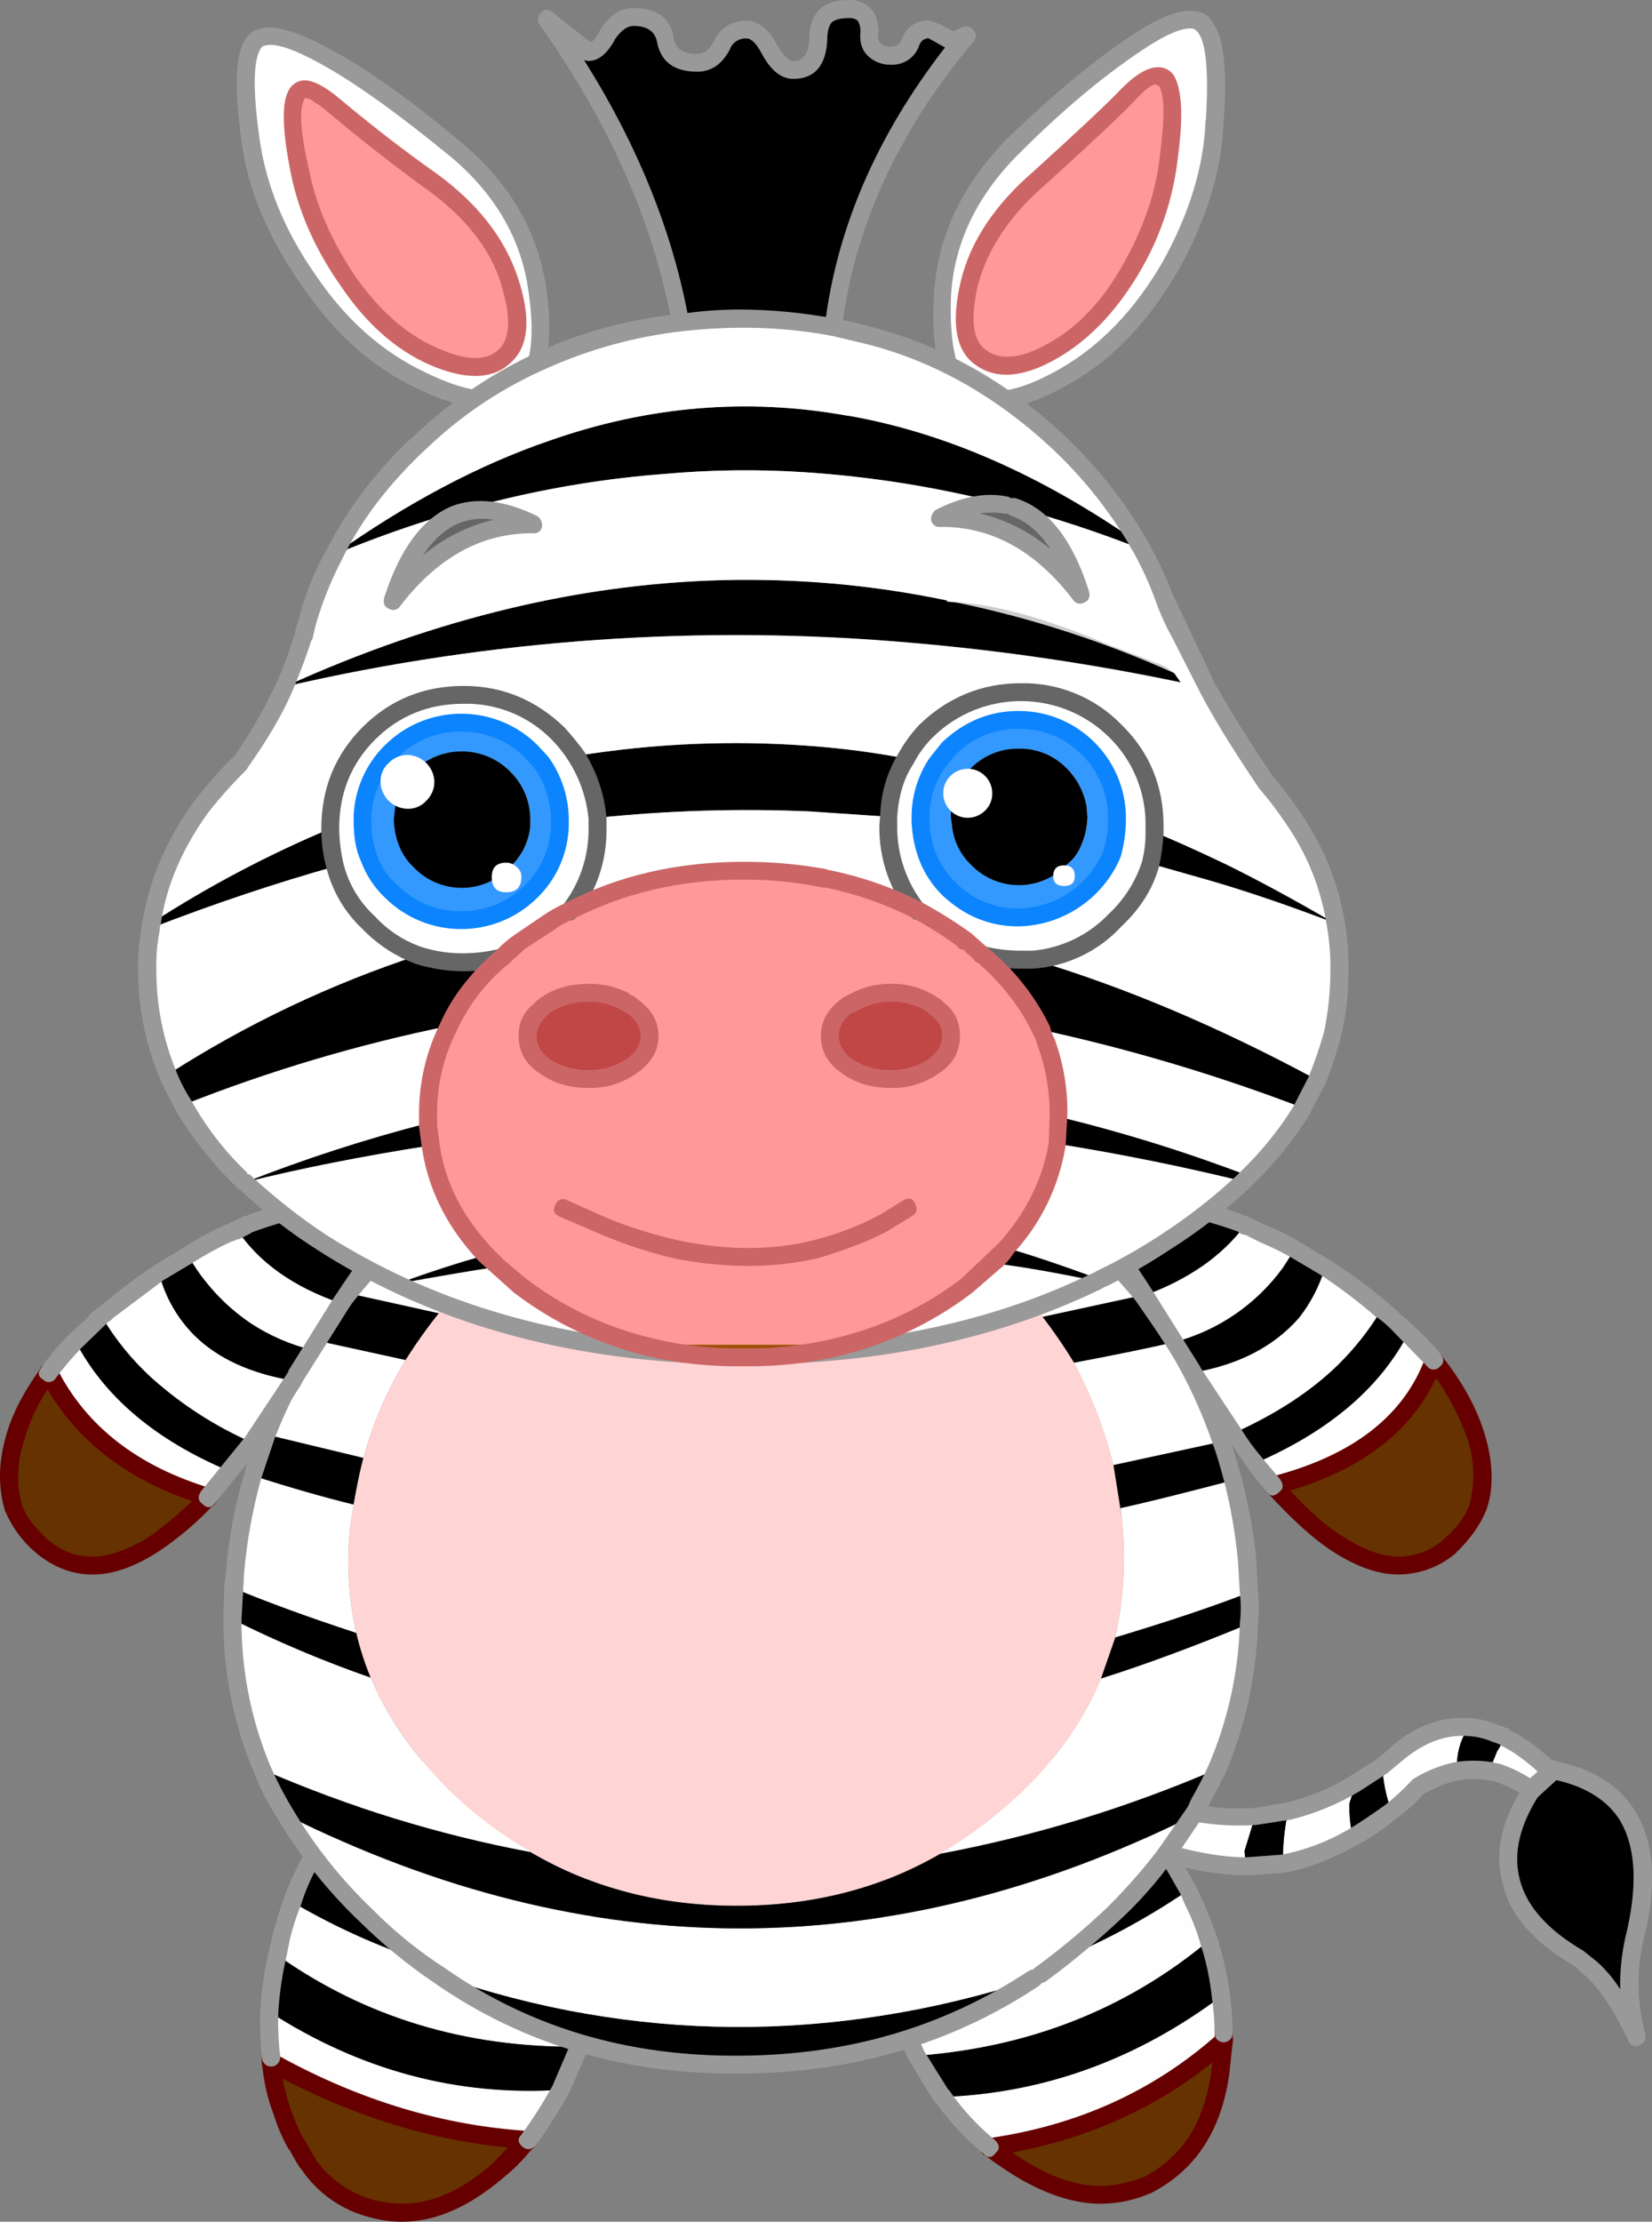<?xml version="1.0" encoding="iso-8859-1"?>
<!-- Generator: Adobe Illustrator 20.1.0, SVG Export Plug-In . SVG Version: 6.00 Build 0)  -->
<svg version="1.0" id="Layer_1" xmlns="http://www.w3.org/2000/svg" xmlns:xlink="http://www.w3.org/1999/xlink" x="0px" y="0px"
	 viewBox="0 0 548 736.87" enable-background="new 0 0 548 736.87" xml:space="preserve">
<rect x="0" y="0" width="548" height="736.87" fill="#808080" stroke="none"/>
<title>jungle_0018</title>
<path fill="#FFFFFF" d="M171.76,129.81c6.94-4.567,9.123-15.78,6.55-33.64c-2.38-17.867-11.603-33.533-27.67-47
	c-16.467-13.893-30.947-24.117-43.44-30.67c-13.1-7.173-20.937-8.28-23.51-3.32c-2.58,4.767-2.78,15.187-0.6,31.26
	c2.18,15.48,8.627,30.963,19.34,46.45c10.713,15.28,23.21,26.397,37.49,33.35C154.2,133.193,164.813,134.383,171.76,129.81
	 M169.08,92.59c4,12.507,3.403,21.04-1.79,25.6s-13.127,4.46-23.8-0.3c-10.513-4.767-19.847-13.003-28-24.71
	c-7.671-10.937-13.12-23.274-16.04-36.31c-2.78-13.1-3.177-21.433-1.19-25c1.787-3.78,6.367-2.403,13.74,4.13
	c8.667,7.333,18.963,15.38,30.89,24.14C155.983,69.273,164.713,80.09,169.08,92.59L169.08,92.59z"/>
<path fill="#FF9999" d="M142.89,60.14C130.963,51.38,120.667,43.333,112,36c-7.333-6.553-11.897-7.943-13.69-4.17
	c-2,3.573-1.603,11.907,1.19,25c2.928,13.042,8.388,25.382,16.07,36.32c8.133,11.713,17.467,19.95,28,24.71
	c10.713,4.767,18.647,4.867,23.8,0.3c5.153-4.567,5.75-13.1,1.79-25.6C164.74,80.08,155.983,69.273,142.89,60.14z"/>
<path fill="#999999" d="M173.24,132.49c7.933-5.333,10.6-17.54,8-36.62c-2.753-19.247-12.36-35.623-28.82-49.13
	c-17.06-14.293-31.727-24.627-44-31c-10.34-5.533-17.79-7.603-22.35-6.21c-2.205,0.608-4.048,2.124-5.07,4.17
	c-2.973,5.16-3.27,16.16-0.89,33c2,15.88,8.647,31.857,19.94,47.93c10.713,15.88,23.507,27.293,38.38,34.24
	c15.473,7.54,27.077,8.73,34.81,3.57 M148.54,51.16c15.473,12.7,24.4,27.883,26.78,45.55c2.38,16.473,0.593,26.697-5.36,30.67
	c-5.753,4-15.373,2.71-28.86-3.87c-14.28-6.747-26.38-17.463-36.3-32.15C94.487,76.693,88.24,61.51,86.06,45.81
	c-2.18-15.7-2.08-25.527,0.3-29.48c0.245-0.637,0.815-1.091,1.49-1.19c3.173-0.993,9.123,0.893,17.85,5.66
	c11.107,5.98,25.39,16.117,42.85,30.41L148.54,51.16z"/>
<path fill="#CC6666" d="M169.08,120.58c6.347-5.333,7.24-14.86,2.68-28.58c-4.367-13.1-13.393-24.613-27.08-34.54
	c-9.92-6.973-20.233-14.913-30.94-23.82c-6.147-5.333-10.813-7.617-14-6.85c-1.875,0.466-3.42,1.789-4.17,3.57
	c-2.18,4.167-1.883,13.197,0.89,27.09c2.593,12.907,8.153,25.423,16.68,37.55c8.333,12.307,18.053,20.94,29.16,25.9
	c11.9,5.16,20.827,5.06,26.78-0.3 M166.08,93.8c3.573,11.333,3.277,18.777-0.89,22.33c-4.167,3.773-11.01,3.477-20.53-0.89
	c-9.907-4.38-18.827-12.227-26.76-23.54c-7.933-11.713-13.09-23.613-15.47-35.7c-2.78-12.327-3.277-19.993-1.49-23l0.3-0.6L103,33
	c2.435,1.467,4.725,3.161,6.84,5.06c10.713,8.933,21.127,17.07,31.24,24.41c12.913,9.167,21.253,19.603,25.02,31.31L166.08,93.8z"/>
<path fill="#663300" d="M173.84,711.57l1.49-1.79c-29.16-1.787-57.623-10.32-85.39-25.6c0.515,5.611,1.818,11.122,3.87,16.37
	c1.084,3.864,2.685,7.564,4.76,11l3.87,6.55c5.202,7.102,12.646,12.242,21.13,14.59c3.208,0.823,6.509,1.223,9.82,1.19
	c10.513,0,21.223-4.667,32.13-14L173.84,711.57z"/>
<path fill="#FEFEFE" d="M89.93,684.18c27.773,15.287,56.237,23.82,85.39,25.6c3.976-5.279,7.546-10.852,10.68-16.67
	c-34.313,2.187-66.547-6.447-96.7-25.9c-0.178,5.068,0.023,10.142,0.6,15.18v1.79L89.93,684.18z"/>
<path fill="#FEFEFE" d="M164.91,579.38c-13.887-3.773-27.887,0.493-42,12.8c-7.767,6.886-14.306,15.042-19.34,24.12
	c30.947,16.08,62.783,25.903,95.51,29.47c1.072-11.701-0.45-23.495-4.46-34.54c-1.209-3.729-2.804-7.322-4.76-10.72
	C183.953,589.003,175.637,581.96,164.91,579.38z"/>
<path fill="#FEFEFE" d="M192.29,678.82l4.71-17.27c-35.266-2.302-69.508-12.804-100-30.67c-1.459,3.677-2.63,7.461-3.5,11.32
	l-1.5,6.25C121.167,669.09,154.597,679.213,192.29,678.82z"/>
<path d="M186,693.11l6.25-14.29c-37.687,0.4-71.11-9.723-100.27-30.37c-1.364,6.177-2.26,12.448-2.68,18.76
	C119.473,686.657,151.707,695.29,186,693.11z"/>
<path d="M97.07,630.88c30.492,17.866,64.734,28.368,100,30.67c1.187-7.147,1.88-12.407,2.08-15.78
	c-32.767-3.573-64.61-13.397-95.53-29.47C101.029,620.967,98.838,625.844,97.07,630.88z"/>
<path fill="#663300" d="M390.45,717.82c7.533-6.947,12.293-16.887,14.28-29.82l1.19-11c-21.62,19.253-47.62,30.963-78,35.13
	c2.913,2.401,5.994,4.59,9.22,6.55c9.72,6.153,19.053,9.23,28,9.23c5.321-0.077,10.576-1.191,15.47-3.28
	C384.227,722.89,387.547,720.592,390.45,717.82z"/>
<path fill="#FEFEFE" d="M405.92,677v-2.68c-0.007-4.086-0.305-8.166-0.89-12.21c-28.167,21.04-59.01,32.157-92.53,33.35
	c4.419,6.217,9.63,11.831,15.5,16.7C358.327,707.993,384.3,696.273,405.92,677z"/>
<path d="M400.86,643.69c-27.173,22.627-59.407,35.33-96.7,38.11c2.132,4.616,4.725,9.005,7.74,13.1l0.59,0.6
	c33.52-1.193,64.363-12.31,92.53-33.35C404.186,655.885,402.794,649.707,400.86,643.69z"/>
<path fill="#FEFEFE" d="M296.72,665.12l7.44,16.67c37.293-2.78,69.527-15.483,96.7-38.11c-1.787-5.16-3.473-9.527-5.06-13.1L394,627
	C364.866,646.886,331.608,659.918,296.72,665.12z"/>
<path d="M296.72,665.12c34.888-5.202,68.146-18.234,97.28-38.12l-8-14l-0.6-0.89c-28.697,17.69-60.329,30.1-93.4,36.64
	C293.18,654.313,294.757,659.783,296.72,665.12z"/>
<path fill="#FEFEFE" d="M358.31,586.22c-15.867-9.927-30.247-11.927-43.14-6c-13.093,5.953-21.127,18.06-24.1,36.32
	c-1.781,10.674-1.479,21.591,0.89,32.15c33.08-6.531,64.723-18.933,93.43-36.62C377.65,600.99,368.623,592.373,358.31,586.22z"/>
<path fill="#660000" d="M401.75,687.45c-1.787,12.307-6.15,21.64-13.09,28c-2.711,2.653-5.822,4.863-9.22,6.55
	c-4.547,1.83-9.381,2.845-14.28,3c-8.107,0-16.827-3-26.16-9c-4.96-3.173-7.937-5.257-8.93-6.25c-1.387-1.193-2.777-1.093-4.17,0.3
	c-1.193,1.387-1.093,2.777,0.3,4.17c1.393,1.393,4.567,3.677,9.52,6.85c10.513,6.553,20.333,9.83,29.46,9.83
	c5.739-0.039,11.409-1.254,16.66-3.57c3.908-1.955,7.514-4.46,10.71-7.44c8.133-7.54,13.19-18.06,15.17-31.56l1.19-11
	c0.4-2.187-0.493-3.28-2.68-3.28c-1.787-0.4-2.877,0.493-3.27,2.68V677L401.75,687.45z"/>
<path fill="#660000" d="M408,679.12c0.57-0.542,0.892-1.294,0.89-2.08v-2.68c0-1.657-1.343-3-3-3s-3,1.343-3,3v1.19
	c-20.947,18.3-46.02,29.513-75.22,33.64c-0.784-0.009-1.494,0.463-1.79,1.19c-0.572,0.527-0.8,1.331-0.59,2.08
	c0,1.787,1.09,2.68,3.27,2.68C359.7,710.573,386.18,698.567,408,679.12z"/>
<path fill="#660000" d="M173.24,707.7c-0.781,0.487-1.482,1.091-2.08,1.79h0.3l-0.3,0.6c0.041-0.198,0.041-0.402,0-0.6l-7.74,8
	c-10.113,8.933-20.13,13.4-30.05,13.4c-3.107-0.066-6.198-0.465-9.22-1.19c-7.803-2.093-14.639-6.829-19.34-13.4l-3.57-6.25
	l-0.3-0.3c-1.788-3.233-3.28-6.62-4.46-10.12c-1.774-5.111-2.971-10.404-3.57-15.78c-0.4-2.18-1.49-3.073-3.27-2.68
	c-2.18,0-3.073,1.09-2.68,3.27c0.468,5.823,1.772,11.548,3.87,17c1.249,4.046,2.946,7.94,5.06,11.61v-0.3
	c2,3.773,3.39,6.057,4.17,6.85c5.346,7.855,13.393,13.471,22.61,15.78c3.486,0.981,7.089,1.482,10.71,1.49
	c11.107,0,22.413-4.963,33.92-14.89c3.166-2.572,6.058-5.464,8.63-8.63l1.49-1.49c1.587-1.587,1.587-2.977,0-4.17
	C175.807,706.11,174.413,706.113,173.24,707.7z"/>
<path fill="#660000" d="M175,712.76c1.787,0,2.877-1,3.27-3c0.221-1.436-0.763-2.779-2.199-3c-0.266-0.041-0.536-0.041-0.801,0
	c-28.047-1.753-55.52-9.99-82.42-24.71c0-1.787-1-2.68-3-2.68c-1.436-0.221-2.779,0.763-3,2.199c-0.041,0.266-0.041,0.536,0,0.801
	v1.79c-0.094,1.038,0.515,2.011,1.49,2.38C116.78,702.233,145.667,710.973,175,712.76z"/>
<path fill="#999999" d="M311,693.11c-1.787,0.993-2.083,2.283-0.89,3.87c4.605,6.413,10.005,12.216,16.07,17.27
	c1.587,1.587,2.977,1.487,4.17-0.3c1.387-1.193,1.287-2.583-0.3-4.17c-5.678-4.648-10.686-10.059-14.88-16.08
	C313.783,691.9,312.393,691.703,311,693.11z"/>
<path fill="#999999" d="M165.51,576.4c-14.48-4.167-29.357,0.3-44.63,13.4c-8.13,7.034-14.89,15.51-19.94,25
	c-2.642,4.789-4.928,9.766-6.84,14.89c-2,5.953-3.19,9.923-3.57,11.91L89,647.85c-1.405,6.267-2.302,12.638-2.68,19.05
	c-0.153,5.268,0.047,10.539,0.6,15.78c0.166,1.657,1.643,2.866,3.3,2.7s2.866-1.643,2.7-3.3c-0.554-4.943-0.754-9.919-0.6-14.89
	c0.391-6.127,1.287-12.211,2.68-18.19l1.19-6c0.917-3.75,2.11-7.427,3.57-11c1.535-4.961,3.629-9.731,6.24-14.22
	c4.674-8.973,11.037-16.96,18.74-23.52c13.693-11.707,26.78-15.773,39.26-12.2c9.72,2.58,17.457,9.03,23.21,19.35
	c1.739,3.463,3.229,7.046,4.46,10.72c3.817,10.679,5.337,22.043,4.46,33.35c-0.375,5.21-1.063,10.393-2.06,15.52l-4.76,17v-0.3
	l-6,14c-3.093,5.654-6.553,11.099-10.36,16.3c-1.387,1.387-1.19,2.777,0.59,4.17c1.387,0.993,2.777,0.793,4.17-0.6
	c3.993-5.542,7.666-11.308,11-17.27L195,680v-0.3l4.76-17.57c1.587-9.527,2.38-14.983,2.38-16.37
	c0.786-12.12-0.846-24.276-4.8-35.76c-1.354-3.811-3.048-7.492-5.06-11C186.133,586.913,177.21,579.38,165.51,576.4z"/>
<path fill="#999999" d="M316.66,582.95c11.7-5.56,25.09-3.673,40.17,5.66c10.434,6.463,19.358,15.091,26.17,25.3l-0.6-1.79
	l9.22,16.08l1.49,3.57c2.11,4.087,3.805,8.375,5.06,12.8c1.913,5.802,3.197,11.793,3.83,17.87c0.592,3.942,0.89,7.923,0.89,11.91
	c0,1.657,1.343,3,3,3s3-1.343,3-3c-0.021-4.281-0.318-8.557-0.89-12.8c-0.841-6.363-2.236-12.64-4.17-18.76
	c-1.538-4.562-3.327-9.036-5.36-13.4l-1.79-3.87l-8-14.29l-0.6-0.3v-0.6c-8.527-11.713-17.86-20.647-28-26.8
	c-16.86-10.12-32.233-12.12-46.12-6c-14.28,6.353-22.91,19.157-25.89,38.41c-2,10.12-1.703,21.237,0.89,33.35
	c1.01,5.722,2.616,11.322,4.79,16.71c0.951,3.208,2.249,6.303,3.87,9.23c0.2,0.593,1.49,3.26,3.87,8l8,13.1
	c1.387,1.587,2.777,1.883,4.17,0.89c1.787-1.193,2.083-2.583,0.89-4.17l-8-12.8l-7.14-16.08c-2.78-8.333-4.367-13.693-4.76-16.08
	c-1.971-10.305-2.272-20.86-0.89-31.26C296.727,599.61,304.36,588.317,316.66,582.95z"/>
<path d="M145.87,655.3c28.96,20.047,62.293,29.873,100,29.48c36.3-0.2,68.533-9.627,96.7-28.28
	C275.903,677.927,210.337,677.527,145.87,655.3z"/>
<path fill="#FFFFFF" d="M345.22,654.7c8.547-6.004,16.605-12.675,24.1-19.95c6.325-6.216,12.191-12.884,17.55-19.95l8.63-12.5
	C295.333,652.1,195.167,652,95,602c6.547,11.513,15.573,22.827,27.08,33.94c7.314,7.177,15.282,13.655,23.8,19.35
	c64.467,22.233,130.023,22.63,196.67,1.19L345.22,654.7z"/>
<path d="M458.58,585.63l-8.93,6l-2.08,6.55c-0.084,3.805,0.316,7.606,1.19,11.31c4.442-2.712,8.713-5.695,12.79-8.93
	C459.793,595.767,458.791,590.73,458.58,585.63z"/>
<path fill="#FFFFFF" d="M448.76,609.45c-0.874-3.704-1.274-7.505-1.19-11.31l2.08-6.55c-6.812,4.355-14.384,7.385-22.32,8.93
	c-1.256,5.771-1.857,11.665-1.79,17.57C433.712,616.541,441.563,613.62,448.76,609.45z"/>
<path d="M427.34,600.52l-11,1.79l-3.57,11.61l0.59,5.06l12.2-0.89C425.49,612.185,426.087,606.291,427.34,600.52z"/>
<path fill="#FFFFFF" d="M413.36,619l-0.59-5.06l3.57-11.61c-6.767,0.42-13.559,0.02-20.23-1.19l-0.6,1.19l-8.63,12.5
	C395.465,617.465,404.381,618.869,413.36,619z"/>
<path d="M365.15,556.75c14.48-4.567,30.843-10.62,49.09-18.16c0.397-3.462,0.397-6.958,0-10.42c-11.7,4.567-26.477,9.53-44.33,14.89
	L365.15,556.75z"/>
<path d="M77.14,537.1c14.857,7.425,30.175,13.889,45.86,19.35c-2.002-4.821-3.594-9.802-4.76-14.89
	c-16.267-5.333-29.853-10.297-40.76-14.89L77.14,537.1z"/>
<path fill="#FFFFFF" d="M414.25,528.17l-0.6-10.42c-0.984-9.03-2.574-17.983-4.76-26.8c-16.667,4.367-29.063,7.443-37.19,9.23
	l0.6,5.06c1.219,12.65,0.415,25.413-2.38,37.81C387.767,537.683,402.543,532.723,414.25,528.17z"/>
<path fill="#FFFFFF" d="M118.2,541.57c-2.621-11.414-3.324-23.185-2.08-34.83l1.19-7.74c-9.72-2.38-20.827-5.557-33.32-9.53
	C80.887,499.739,78.879,510.308,78,521l-0.6,5.66C88.333,531.24,101.933,536.21,118.2,541.57z"/>
<path d="M371.7,500.18c8.133-1.787,20.53-4.863,37.19-9.23c-1.587-5.953-2.877-10.22-3.87-12.8l-35.7,7.74L371.7,500.18z"/>
<path d="M117.31,499c1.193-6.747,2.283-11.907,3.27-15.48l-32.13-7.74c-1.751,4.469-3.237,9.037-4.45,13.68
	C96.487,493.433,107.59,496.613,117.31,499z"/>
<path fill="#FFFFFF" d="M104.51,444.51c-6.484,9.801-11.873,20.284-16.07,31.26l32.13,7.74c3.085-11.433,7.8-22.361,14-32.45
	L104.51,444.51z"/>
<path fill="#FFFFFF" d="M405,478.15c-3.792-11.364-8.882-22.253-15.17-32.45l-0.3-0.6c-7.54,1.787-18.647,4.07-33.32,6.85
	c5.755,10.726,10.152,22.127,13.09,33.94L405,478.15z"/>
<path fill="#FFFFFF" d="M137.24,406.4c-7.85,6.828-15.023,14.396-21.42,22.6l29.75,6.55c4.89-5.892,10.158-11.461,15.77-16.67
	c26.58-24.613,55.043-36.423,85.39-35.43c29.753,0.993,57.227,12.803,82.42,35.43c6.039,5.481,11.612,11.455,16.66,17.86l33-7.15
	c-6.7-8.316-14.057-16.081-22-23.22c-33.333-29.373-69.433-44.857-108.3-46.45C209.443,358.553,172.353,374.047,137.24,406.4z"/>
<path d="M134.56,451.06c3.372-5.363,7.045-10.531,11-15.48L115.82,429c-4.131,4.886-7.91,10.059-11.31,15.48L134.56,451.06z"/>
<path d="M389.55,445.1l-9.82-14.59l-0.89-0.89l-33,7.15c3.735,4.873,7.21,9.94,10.41,15.18
	C370.917,449.17,382.017,446.887,389.55,445.1z"/>
<path fill="#FFFFFF" d="M414.25,538.59c-18.247,7.54-34.61,13.593-49.09,18.16c-5.753,13.893-14.68,26.597-26.78,38.11
	c-8.071,7.598-16.951,14.288-26.48,19.95c31.486-5.926,62.219-15.316,91.64-28C410.122,571.557,413.757,555.195,414.25,538.59z"/>
<path fill="#FFD4D4" d="M145.57,435.57c-3.955,4.949-7.628,10.117-11,15.48c-6.2,10.089-10.915,21.017-14,32.45
	c-0.993,3.573-2.083,8.733-3.27,15.48l-1.19,7.74c-1.244,11.645-0.541,23.416,2.08,34.83c1.182,5.093,2.791,10.077,4.81,14.9
	c5.553,13.3,14.58,26.103,27.08,38.41c7.877,7.401,16.562,13.892,25.89,19.35c20.233,11.907,43.043,17.86,68.43,17.86
	c25.193,0,47.707-5.757,67.54-17.27c9.529-5.662,18.409-12.352,26.48-19.95c12.1-11.513,21.027-24.217,26.78-38.11l4.76-13.7
	c2.795-12.397,3.599-25.16,2.38-37.81l-3-19.35c-2.938-11.813-7.335-23.214-13.09-33.94c-3.2-5.24-6.675-10.307-10.41-15.18
	c-5.048-6.405-10.621-12.379-16.66-17.86c-25.207-22.6-52.687-34.41-82.44-35.43c-30.353-0.98-58.82,10.83-85.4,35.43
	C155.728,424.109,150.46,429.678,145.57,435.57z"/>
<path d="M395.5,602.3l0.6-1.19c3.573-6.353,6.053-11.117,7.44-14.29c-29.421,12.684-60.154,22.074-91.64,28
	c-19.833,11.513-42.347,17.27-67.54,17.27c-25.393,0-48.203-5.953-68.43-17.86c-30.599-5.766-60.454-14.953-89-27.39
	c2.163,5.317,4.868,10.397,8.07,15.16C195.167,652,295.333,652.1,395.5,602.3z"/>
<path fill="#FFFFFF" d="M77.14,537.1c-0.067,17.065,3.286,33.971,9.86,49.72c28.546,12.437,58.401,21.625,89,27.39
	c-9.367-5.452-18.089-11.943-26-19.35c-12.473-12.307-21.473-25.11-27-38.41C107.315,550.989,91.997,544.525,77.14,537.1z"/>
<path fill="#FFFFFF" d="M464.23,580.87l-5.65,4.76c0.225,5.089,1.237,10.112,3,14.89c3.112-2.305,6.001-4.896,8.63-7.74
	c4.008-2.555,8.441-4.37,13.09-5.36v-1.19c-0.118-4.758,1.233-9.437,3.87-13.4C479.217,572.23,471.57,574.91,464.23,580.87z"/>
<path d="M542.78,675.54c-2.973-12.507-2.973-24.217,0-35.13c6.547-30.367-2.577-48.13-27.37-53.29l-7.14,6.55H508
	c-14.087,22.827-8.83,41.493,15.77,56c1.516,1.034,2.915,2.231,4.17,3.57C532.647,657.393,537.593,664.827,542.78,675.54z"/>
<path d="M496.67,580.87l2.68-4.47l-2.68-1.19c-3.039-1.257-6.247-2.059-9.52-2.38c-2.637,3.963-3.988,8.642-3.87,13.4v1.19
	c3.545-0.595,7.165-0.595,10.71,0L496.67,580.87z"/>
<path fill="#FFFFFF" d="M499.34,576.4l-2.68,4.47l-2.66,6.55l2.68,0.6c4.031,1.316,7.845,3.22,11.32,5.65h0.3l7.14-6.55l-2.08-0.6
	C508.18,581.76,503.507,578.387,499.34,576.4z"/>
<path fill="#999999" d="M392.53,444.21c-0.772-1.466-2.587-2.028-4.053-1.255c-0.04,0.021-0.079,0.043-0.117,0.065
	c-1.787,1.193-2.083,2.583-0.89,4.17c6.099,10.032,11.089,20.698,14.88,31.81c0.993,2.58,2.283,6.847,3.87,12.8
	c2.159,8.606,3.65,17.365,4.46,26.2l0.6,10.42c0.396,3.261,0.396,6.559,0,9.82c-0.423,16.299-3.957,32.367-10.41,47.34
	c-1.692,3.762-3.578,7.434-5.65,11l-1.49,3.28c-0.993,1.387-0.597,2.677,1.19,3.87c2,0.793,3.29,0.297,3.87-1.49l1.79-2.68l6-11.61
	c6.587-15.672,10.218-32.427,10.71-49.42c0.397-3.562,0.397-7.158,0-10.72l-0.6-10.42c-0.393-6.547-1.98-15.577-4.76-27.09L408,477
	C404.232,465.467,399.035,454.452,392.53,444.21z"/>
<path fill="#999999" d="M459.47,581.16l-3,2.38l0.6-0.3l-8.93,5.66c-6.612,4.112-13.845,7.128-21.42,8.93l-10.41,1.79
	c-6.571,0.447-13.171,0.047-19.64-1.19c-0.751-0.21-1.556,0.022-2.08,0.6c-0.658,0.216-1.125,0.801-1.19,1.49
	c-0.4,2,0.393,3.19,2.38,3.57c6.87,1.235,13.864,1.634,20.83,1.19l11.6-1.79c8.072-2.007,15.8-5.206,22.93-9.49l9.22-6l0.3-0.3
	l5.36-4.47c6.94-5.56,13.983-8.04,21.13-7.44c2.881,0.174,5.705,0.879,8.33,2.08h0.3l2.08,0.89l0.3,0.3
	c3.767,1.787,8.13,4.963,13.09,9.53l1.19,0.6l1.49,0.3l0.3,0.3c2,0.793,3.29,0.297,3.87-1.49c1.193-1.787,0.797-3.077-1.19-3.87
	l-2.38-0.89c-5.18-4.667-9.847-7.943-14-9.83h0.59l-3.57-1.49l0.3,0.3c-3.263-1.56-6.799-2.47-10.41-2.68
	c-8.927-0.593-17.26,2.283-25,8.63L459.47,581.16z"/>
<path fill="#999999" d="M468.7,590.09l-0.59,0.6c-2.602,2.762-5.384,5.348-8.33,7.74c-4.96,3.573-9.127,6.353-12.5,8.34
	c-6.812,3.997-14.25,6.817-22,8.34l-11.9,0.89c-7.14,0-15.67-1.39-25.59-4.17c-2-0.4-3.19,0.293-3.57,2.08
	c-0.793,2-0.1,3.19,2.08,3.57c8.754,2.808,17.869,4.331,27.06,4.52l12.79-0.89c7.54-1.387,15.573-4.463,24.1-9.23
	c4.688-2.471,9.079-5.467,13.09-8.93c3.273-2.317,6.269-5.001,8.93-8l-0.6,0.3l0.89-0.6l-0.3,0.3c4.893-2.6,8.76-4.09,11.6-4.47
	c3.246-0.596,6.574-0.596,9.82,0l-0.59-0.3l1.79,0.6h0.89c3.754,1.335,7.346,3.086,10.71,5.22c1.587,1.193,2.877,0.897,3.87-0.89
	c1.387-1.387,1.19-2.677-0.59-3.87c-3.74-2.667-7.85-4.772-12.2-6.25l-1.79-0.3l-0.89-0.3h-0.3c-3.844-0.595-7.756-0.595-11.6,0
	C477.91,585.395,473.069,587.328,468.7,590.09z"/>
<path fill="#999999" d="M517.79,585c-1.193-1.193-2.68-1.293-4.46-0.3l-6.84,6c-1.05,0.613-1.636,1.792-1.49,3
	c-0.221,1.436,0.763,2.779,2.199,3c0.266,0.041,0.536,0.041,0.801,0h0.3c0.786,0.003,1.539-0.319,2.08-0.89l7.14-6.55
	C518.893,587.833,518.983,586.413,517.79,585z"/>
<path fill="#999999" d="M512.44,586.52c-0.4,1.587,0.393,2.777,2.38,3.57c10.113,2,17.447,6.267,22,12.8
	c5.553,8.533,6.553,20.84,3,36.92c-1.703,6.51-2.504,13.222-2.38,19.95c-2.072-3.294-4.574-6.298-7.44-8.93l-4.77-3.83
	c-11.9-6.947-18.943-14.887-21.13-23.82c-2.18-8.533,0.003-17.867,6.55-28c0.993-1.587,0.597-2.977-1.19-4.17
	c-1.387-0.993-2.677-0.597-3.87,1.19c-7.54,11.333-9.92,22.15-7.14,32.45c2.367,10.507,10.3,19.623,23.8,27.35l3.57,3.27
	c4.667,4.087,9.333,11.033,14,20.84c0.1,0.193,0.2,0.393,0.3,0.6c0.388,1.377,1.819,2.178,3.196,1.789
	c0.238-0.067,0.465-0.168,0.674-0.299c1.455-0.52,2.244-2.093,1.79-3.57c-2.976-11.016-2.976-22.624,0-33.64
	c4-17.467,2.71-31.163-3.87-41.09c-5.333-8.14-13.963-13.4-25.89-15.78C514.227,583.74,513.033,584.54,512.44,586.52z"/>
<path fill="#999999" d="M117.9,430.81c6.367-7.954,13.439-15.318,21.13-22c34.713-31.953,71.113-47.237,109.2-45.85
	c38.28,1.587,73.887,16.87,106.82,45.85c7.794,6.992,15.054,14.556,21.72,22.63c0.993,1.587,2.383,1.787,4.17,0.6
	c1.587-1.387,1.687-2.777,0.3-4.17c-5.333-7.147-12.773-14.987-22.32-23.52c-33.52-30-70.317-45.78-110.39-47.34
	s-77.863,14.207-113.37,47.3c-7.954,6.934-15.227,14.612-21.72,22.93c-4.231,4.976-8.107,10.242-11.6,15.76
	c-6.555,9.912-12.039,20.491-16.36,31.56c-1.764,4.681-3.26,9.459-4.48,14.31c-3.08,10.388-5.09,21.063-6,31.86l-0.6,5.36l-0.3,11
	c-0.056,17.481,3.406,34.795,10.18,50.91c2.113,5.428,4.794,10.617,8,15.48c7.611,12.725,16.939,24.341,27.72,34.52
	c7.421,7.267,15.487,13.844,24.1,19.65c29.333,20.447,63.253,30.47,101.76,30.07c36.893-0.2,69.72-9.827,98.48-28.88
	c1.587-0.993,1.883-2.383,0.89-4.17c-1.193-1.587-2.583-1.883-4.17-0.89c-28,18.46-59.737,27.793-95.21,28
	c-37.293,0.4-70.12-9.327-98.48-29.18c-8.386-5.404-16.168-11.693-23.21-18.76c-10.408-9.842-19.418-21.063-26.78-33.35
	c-2.921-4.778-5.508-9.754-7.74-14.89c-6.404-15.372-9.642-31.878-9.52-48.53L81,521.32c0.943-10.483,2.834-20.858,5.65-31
	L91.12,477c4.182-10.741,9.467-21.02,15.77-30.67C110.225,440.927,113.903,435.743,117.9,430.81z"/>
<path fill="#999999" d="M391.34,447.48c1.587-1.193,1.883-2.483,0.89-3.87L382.41,429v-0.3c-0.695-1.275-2.293-1.746-3.568-1.051
	c-0.221,0.121-0.424,0.272-0.602,0.451c-1.587,0.993-1.883,2.383-0.89,4.17l9.82,14.29
	C388.163,448.187,389.553,448.493,391.34,447.48z"/>
<path fill="#999999" d="M342.84,656.49c1.387,1.387,2.777,1.587,4.17,0.6c8.515-6.276,16.662-13.037,24.4-20.25
	c6.62-6.129,12.601-12.913,17.85-20.25c1.387-1.787,1.19-3.177-0.59-4.17c-1.387-1.387-2.777-1.187-4.17,0.6
	c-5.284,6.948-11.051,13.514-17.26,19.65c-7.413,7.041-15.266,13.604-23.51,19.65C342.143,653.313,341.847,654.703,342.84,656.49z"
	/>
<path fill="#999999" d="M393.12,600.52L393.12,600.52L384.49,613c-1.193,1.587-0.897,2.977,0.89,4.17
	c1.387,0.993,2.777,0.793,4.17-0.6l8.63-12.8c0.289-0.344,0.491-0.752,0.59-1.19l-0.59,0.3c1.059-0.788,1.279-2.285,0.491-3.344
	c-0.059-0.079-0.123-0.155-0.191-0.226c-1.387-1.387-2.873-1.387-4.46,0L393.12,600.52z"/>
<path fill="#663300" d="M490.12,499.88c2.18-6.747,2.08-14.19-0.3-22.33c-2.58-8.933-7.34-17.767-14.28-26.5
	c-7.333,20.447-25.087,34.34-53.26,41.68c7.933,8.933,14.977,15.383,21.13,19.35c7.54,4.767,14.383,7.15,20.53,7.15
	c6.125,0.014,12.047-2.201,16.66-6.23C485.36,508.82,488.533,504.447,490.12,499.88z"/>
<path fill="#FFFFFF" d="M422.28,492.74c28.167-7.333,45.92-21.227,53.26-41.68l-8.33-8.93c-9.52,18.26-26.48,32.65-50.88,43.17
	L422.28,492.74z"/>
<path fill="#FFFFFF" d="M395.8,455.22l13.09,20.25c14.28-6.353,25.983-13.993,35.11-22.92c5.499-5.434,10.296-11.534,14.28-18.16
	c-5.891-5.125-12.155-9.805-18.74-14c-1.815,6.045-4.741,11.699-8.63,16.67C422.577,446.587,410.873,452.64,395.8,455.22z"/>
<path d="M467.21,442.12l-8.33-7.44l-0.6-0.3c-3.983,6.629-8.78,12.733-14.28,18.17c-9.127,8.933-20.83,16.573-35.11,22.92
	c2.203,3.478,4.691,6.766,7.44,9.83C440.73,474.78,457.69,460.387,467.21,442.12z"/>
<path d="M439.54,420.39l-10.12-6l-3.87,6c-8.792,12.141-21.51,20.871-36,24.71l6.25,10.12c15.073-2.58,26.777-8.633,35.11-18.16
	C434.799,432.089,437.725,426.435,439.54,420.39z"/>
<path fill="#FFFFFF" d="M412.17,406.1l0.6,0.6c-7.54,9.927-18.54,17.567-33,22.92l9.82,15.48c14.49-3.839,27.208-12.569,36-24.71
	l3.87-6c-3.16-1.899-6.44-3.589-9.82-5.06l-6.55-3h-0.3L412.17,406.1z"/>
<path d="M379.73,429.62c14.48-5.333,25.48-12.973,33-22.92l-0.6-0.6c-14.667-5.753-27.667-8.137-39-7.15
	c-10.907,0.993-13.883,3.97-8.93,8.93C367.02,411.06,372.197,418.307,379.73,429.62z"/>
<path fill="#663300" d="M4.54,499.88c1.587,4.567,4.76,8.933,9.52,13.1c4.645,3.978,10.544,6.191,16.66,6.25
	c6.347,0,13.19-2.383,20.53-7.15c6.521-4.462,12.51-9.656,17.85-15.48c-25.193-7.74-42.86-21.533-53-41.38
	c-5.179,6.634-9.005,14.221-11.26,22.33C2.46,485.69,2.36,493.133,4.54,499.88z"/>
<path fill="#FFFFFF" d="M76.25,488c-24.6-10.34-41.66-24.74-51.18-43.2c-3.219,3.258-6.203,6.741-8.93,10.42
	c10.113,19.847,27.78,33.64,53,41.38L76.25,488z"/>
<path d="M113.14,432.3c8.527-13.1,14.377-21.237,17.55-24.41c4.96-4.96,1.887-7.937-9.22-8.93c-11.333-0.793-24.333,1.59-39,7.15
	l-3.87,1.79C85.96,418.807,97.473,426.94,113.14,432.3z"/>
<path fill="#FFFFFF" d="M113.14,432.3c-15.673-5.333-27.177-13.47-34.51-24.41l-2.38,0.89c-4.819,2.182-9.495,4.667-14,7.44
	c5.108,9.046,12.237,16.791,20.83,22.63c6.278,4.137,13.223,7.158,20.53,8.93L113.14,432.3z"/>
<path d="M50.66,457.31c-6.701-6.035-12.435-13.063-17-20.84L31,439.15c-2.131,1.743-4.136,3.634-6,5.66
	c9.567,18.453,26.65,32.85,51.25,43.19l7.44-9.53C71.638,473.193,60.492,466.052,50.66,457.31z"/>
<path fill="#FFFFFF" d="M52.74,422.18c-4.167,2.78-9.72,6.947-16.66,12.5l-2.38,1.79c4.565,7.777,10.299,14.805,17,20.84
	c9.824,8.733,20.96,15.866,33,21.14l13.67-20.55c-14.28-2.38-25.28-7.44-33-15.18C58.73,437.033,54.715,429.942,52.74,422.18z"/>
<path d="M83.09,438.85c-8.593-5.839-15.722-13.584-20.83-22.63l-9.52,6c1.966,7.758,5.971,14.85,11.6,20.54
	c7.733,7.74,18.733,12.8,33,15.18l0.66-1.23l5.65-8.93C96.333,446.012,89.377,442.99,83.09,438.85z"/>
<path fill="#660000" d="M17.93,452.84c-1.787-0.993-3.177-0.793-4.17,0.6c-5.953,8.14-9.92,15.88-11.9,23.22
	c-2.38,8.533-2.48,16.573-0.3,24.12c2.264,5.543,5.848,10.448,10.44,14.29c5.753,4.767,12,7.15,18.74,7.15s14.073-2.58,22-7.74
	c6.752-4.512,12.946-9.809,18.45-15.78c1.152-0.867,1.382-2.503,0.515-3.655c-0.147-0.195-0.32-0.368-0.515-0.515
	c-1.587-1.587-2.977-1.587-4.17,0c-5.379,5.58-11.253,10.661-17.55,15.18c-7.14,4.367-13.387,6.55-18.74,6.55
	c-5.49,0.025-10.794-1.993-14.88-5.66c-4.567-4.167-7.443-8.033-8.63-11.6c-1.778-6.762-1.57-13.893,0.6-20.54
	c2.096-7.797,5.734-15.094,10.7-21.46c1.026-1.028,1.024-2.693-0.004-3.719C18.342,453.107,18.145,452.959,17.93,452.84z"/>
<path fill="#660000" d="M492.8,476.66c-2.58-9.133-7.54-18.263-14.88-27.39c-0.993-1.787-2.383-1.987-4.17-0.6
	c-1.387,1.387-1.587,2.777-0.6,4.17c6.166,7.624,10.908,16.295,14,25.6c1.977,6.69,2.081,13.795,0.3,20.54
	c-1.387,4-4.263,7.87-8.63,11.61c-4.086,3.667-9.39,5.685-14.88,5.66c-5.553,0-11.8-2.283-18.74-6.85
	c-6.147-3.773-12.99-10.027-20.53-18.76c-1.387-1.387-2.777-1.487-4.17-0.3c-1.312,1.074-1.505,3.008-0.431,4.32
	c0.042,0.051,0.086,0.101,0.131,0.15c8.333,9.133,15.573,15.683,21.72,19.65c7.933,5.16,15.267,7.74,22,7.74
	c6.852-0.041,13.477-2.462,18.74-6.85c4.96-4.767,8.43-9.63,10.41-14.59C495.47,493.827,495.38,485.793,492.8,476.66z"/>
<path fill="#660000" d="M476.73,448.38c-2-0.793-3.29-0.197-3.87,1.79c-7.14,19.453-24.2,32.653-51.18,39.6
	c-2,0.793-2.693,1.983-2.08,3.57c0.4,2,1.59,2.793,3.57,2.38c28.96-7.54,47.407-22.13,55.34-43.77c0.389-0.639,0.389-1.441,0-2.08
	C478.176,449.127,477.52,448.578,476.73,448.38z"/>
<path fill="#660000" d="M14.66,452.55c-1.787,1.193-2.183,2.583-1.19,4.17c10.713,20.667,28.963,34.86,54.75,42.58
	c2,0.793,3.19,0.197,3.57-1.79c0.807-1.793,0.21-3.087-1.79-3.88c-24.4-7.333-41.46-20.633-51.18-39.9
	C17.876,452.418,16.152,451.93,14.66,452.55z"/>
<path fill="#999999" d="M14.36,457.61c1.027,1.028,2.692,1.029,3.719,0.002c0.178-0.178,0.33-0.381,0.451-0.602
	c2.668-3.546,5.55-6.925,8.63-10.12l8.63-8.34l-0.59,0.3l1.49-0.89l0.89-0.89l16.66-12.5l9.52-5.66
	c4.38-2.804,8.955-5.29,13.69-7.44l-0.3,0.3l1.19-0.6l1.19-0.3l3.57-1.79l0.3-0.3c14.48-5.333,27.077-7.617,37.79-6.85
	c4.927,0.38,7.803,0.977,8.63,1.79l-1.19,2.08c-2.58,2.38-8.63,10.713-18.15,25l-15.19,24.42l0.6-0.6l-14.58,22l-14.58,17.9
	c-1.187,1.787-1.087,3.177,0.3,4.17c1.587,1.587,2.977,1.587,4.17,0l14.88-18.46c3.173-4.567,7.737-11.513,13.69-20.84l0.6-1.19
	l15.17-24.12c7.933-12.507,13.687-20.547,17.26-24.12c2.973-2.98,3.867-5.647,2.68-8c-1.193-3.373-5.757-5.373-13.69-6
	c-12.3-0.993-25.787,1.487-40.46,7.44l0.3-0.3l-4.46,2.08h0.6l-1.49,0.3l-0.89,0.6h-0.3c-4.957,2.198-9.732,4.786-14.28,7.74
	l-9.82,6c-5.764,3.878-11.325,8.05-16.66,12.5l-2.38,1.79l-0.3,0.3l-1.49,1.19l-1.19,1.49l-6.25,5.66
	c-3.265,3.323-6.252,6.908-8.93,10.72C12.383,455.237,12.573,456.617,14.36,457.61z"/>
<path fill="#999999" d="M410.68,408.48c1.433,1.333,2.823,1.333,4.17,0c1.152-0.867,1.382-2.503,0.515-3.655
	c-0.147-0.195-0.32-0.368-0.515-0.515c-0.559-0.595-1.284-1.009-2.08-1.19c0.188,0.116,0.386,0.216,0.59,0.3l-1.19-0.3h0.6
	c-14.453-5.74-27.643-8.123-39.57-7.15c-7.933,0.593-12.497,2.593-13.69,6c-0.993,2.18-0.1,4.847,2.68,8
	c3.373,3.773,8.43,10.92,15.17,21.44l16.07,25.31l0.57,1.18l21.13,30.67l5.06,6.25c1.187,1.587,2.577,1.587,4.17,0
	c1.387-0.993,1.487-2.383,0.3-4.17l-6-7.15c-2.641-3.076-5.028-6.36-7.14-9.82l-12.2-18.46c-0.422-0.744-0.922-1.441-1.49-2.08
	l0.59,0.6l-16.07-25.6c-7.54-11.713-12.797-19.157-15.77-22.33l-1.79-2.08l0,0l0,0l1.49-0.6c2.314-0.724,4.716-1.125,7.14-1.19
	C384.06,401.147,396.48,403.327,410.68,408.48z"/>
<path fill="#999999" d="M414.25,403.72c-1.211-0.761-2.81-0.395-3.571,0.816c-0.131,0.209-0.232,0.436-0.299,0.674
	c-0.793,2-0.297,3.29,1.49,3.87l1.49,0.6l4.76,2.38c3.364,1.392,6.643,2.982,9.82,4.76l10.12,6c6.453,4.253,12.617,8.93,18.45,14
	h0.3l1.49,0.6l-1.49-0.6l0.3,0.3c1.71,1.243,3.303,2.639,4.76,4.17l11.6,11.91c0.858,1.152,2.487,1.39,3.638,0.532
	c0.202-0.151,0.381-0.33,0.532-0.532c1.387-0.993,1.487-2.383,0.3-4.17c-3.573-4-6.45-6.977-8.63-8.93l-8.63-7.74l-0.3-0.3
	c-6.03-5.065-12.376-9.741-19-14l-10.41-6.25c-3.249-1.925-6.631-3.616-10.12-5.06L414.25,403.72z"/>
<path fill="#FFFFFF" d="M402.94,40.19c0.993-16.08-0.007-26.303-3-30.67c-2.973-4.96-10.61-3.373-22.91,4.76
	c-12.873,8.54-26.55,19.957-41.03,34.25C321.12,63.417,313.283,79.907,312.49,98c-0.593,18.26,2.48,29.177,9.22,32.75
	c7.333,3.773,17.847,1.69,31.54-6.25c13.687-7.74,25.29-19.847,34.81-36.32c9.333-16.473,14.293-32.45,14.88-47.93 M386.87,27.15
	c2.18,3.573,2.477,11.81,0.89,24.71c-1.561,13.406-6.028,26.309-13.09,37.81c-7.14,12.307-15.77,21.24-25.89,26.8
	c-9.92,5.56-17.757,6.253-23.51,2.08c-5.553-3.773-6.843-12.01-3.87-24.71c3.373-12.9,11.11-24.413,23.21-34.54
	c14.26-12.933,23.887-21.983,28.88-27.15c6.54-6.947,11-8.633,13.38-5.06V27.15z"/>
<path fill="#FF9999" d="M373.49,32.15c-4.993,5.167-14.617,14.2-28.87,27.1c-12.1,10.12-19.837,21.633-23.21,34.54
	c-2.973,12.7-1.683,20.937,3.87,24.71c5.753,4.167,13.59,3.473,23.51-2.08c10.113-5.56,18.743-14.493,25.89-26.8
	c7.063-11.504,11.531-24.411,13.09-37.82c1.587-12.9,1.29-21.137-0.89-24.71C384.493,23.517,380.03,25.203,373.49,32.15z"/>
<path fill="#999999" d="M390.74,89.91c9.507-16.867,14.567-33.44,15.18-49.72c1.193-16.667,0.103-27.383-3.27-32.15
	c-0.992-2.187-2.996-3.746-5.36-4.17c-4.96-1.193-12.2,1.387-21.72,7.74c-12.1,7.94-25.987,19.453-41.66,34.54
	c-15.073,15.48-23.107,32.763-24.1,51.85c-1.193,19.253,2.377,31.063,10.71,35.43c8.333,4.367,19.827,2.267,34.48-6.3
	c13.887-7.74,25.787-20.147,35.7-37.22 M399.92,39.91c-0.593,15.28-5.353,30.947-14.28,47c-9.093,15.7-20.287,27.42-33.58,35.16
	c-12.667,7.333-22.287,9.417-28.86,6.25c-5.753-3.173-8.333-13.197-7.74-30.07c0.993-17.667,8.63-33.547,22.91-47.64
	c13.887-13.893,27.373-25.207,40.46-33.94c7.933-5.333,13.6-7.717,17-7.15c0.719,0.31,1.331,0.825,1.76,1.48
	c2.573,3.78,3.377,13.413,2.41,28.9L399.92,39.91z"/>
<path fill="#CC6666" d="M390.74,52.1c1.787-13.1,1.39-22.033-1.19-26.8c-1.056-1.806-2.969-2.941-5.06-3
	c-3.573-0.2-7.937,2.38-13.09,7.74c-4.367,4.567-13.887,13.5-28.56,26.8c-12.893,11.113-20.927,23.22-24.1,36.32
	c-3.373,14.093-1.687,23.427,5.06,28c6.747,4.767,15.573,4.073,26.48-2.08c10.48-5.947,19.503-15.173,27.07-27.68
	C384.637,79.438,389.208,66.022,390.74,52.1 M383.9,28.28l0.6,0.3c1.787,2.98,1.887,10.523,0.3,22.63
	c-1.2,12.107-5.367,24.413-12.5,36.92c-6.747,11.913-14.98,20.537-24.7,25.87c-8.927,4.96-15.77,5.653-20.53,2.08
	c-4.367-2.98-5.26-10.127-2.68-21.44c3.173-12.107,10.613-23.223,22.32-33.35c14.86-13.467,24.58-22.583,29.16-27.35
	C380.23,29.18,382.907,27.293,383.9,28.28z"/>
<path d="M81.31,392.11c18.247-4.567,38.777-8.637,61.59-12.21l-0.9-7.44C121.382,377.746,101.113,384.309,81.31,392.11z"/>
<path fill="#FFFFFF" d="M165.21,420.09c-7.933,1.193-19.04,3.08-33.32,5.66c10.907-4,20.727-7.177,29.46-9.53
	c-10.113-10.72-16.263-22.827-18.45-36.32c-22.813,3.573-43.343,7.643-61.59,12.21c7.885,7.439,16.452,14.118,25.59,19.95
	c34.313,22,74.38,34.307,120.2,36.92c-20.627-2.98-38.777-10.523-54.45-22.63L165.21,420.09z"/>
<path d="M165.21,420.09l-3.87-3.87c-8.727,2.38-18.547,5.557-29.46,9.53C146.167,423.17,157.277,421.283,165.21,420.09z"/>
<path fill="#FFFFFF" d="M363.67,424.86c-13.293-2.78-24.797-4.78-34.51-6c-2.683,2.696-5.568,5.184-8.63,7.44
	c-15.28,12.14-33.333,19.707-54.16,22.7C302.277,447,334.71,438.953,363.67,424.86z"/>
<path d="M329.15,418.9c9.72,1.193,21.223,3.193,34.51,6l1.19-0.6c-12.3-4.567-22.613-8.04-30.94-10.42L329.15,418.9z"/>
<path fill="#FFFFFF" d="M412.46,391.81c-20.233-4.96-40.863-9.127-61.89-12.5c-1.988,12.916-7.79,24.943-16.66,34.54
	c8.333,2.38,18.647,5.853,30.94,10.42c7.384-3.627,14.537-7.704,21.42-12.21C395.569,406.08,404.332,399.305,412.46,391.81z"/>
<path d="M381.52,286.41l19.93,5.66c12.3,3.573,25.987,8.24,41.06,14c-13.293-7.74-25.193-14.19-35.7-19.35
	c-9.127-4.373-17.063-7.947-23.81-10.72C382.794,279.505,382.299,282.987,381.52,286.41z"/>
<path d="M350.58,379.3c21.027,3.373,41.657,7.54,61.89,12.5l1.79-1.79c-20.589-7.879-41.659-14.442-63.08-19.65L350.58,379.3z"/>
<path d="M220.85,13.4c-0.993-5.16-4.563-7.74-10.71-7.74c-3.173,0-5.95,2-8.33,6c-2,3.773-4.183,5.66-6.55,5.66L181.57,6.55
	c23.407,33.333,38.183,66.777,44.33,100.33c6.511-0.854,13.074-1.252,19.64-1.19c10.373-0.047,20.729,0.85,30.94,2.68
	c4.167-33.94,18.833-66.093,44-96.46c-1.499,0.584-2.905,1.386-4.17,2.38c-4.76-2.98-7.637-4.47-8.63-4.47
	c-2.78,0-4.663,1.49-5.65,4.47c-1.03,2.678-3.688,4.37-6.55,4.17c-4.96,0-7.34-2.58-7.14-7.74c0.44-5.147-1.823-7.72-6.79-7.72
	c-6.747,0-10.12,3.367-10.12,10.1c-0.2,6.747-2.977,10.12-8.33,10.12c-2.58,0-5.16-2.183-7.74-6.55c-2.38-4.567-4.96-6.85-7.74-6.85
	c-3.767,0-6.543,1.887-8.33,5.66c-1.787,3.573-4.453,5.36-8,5.36C225.097,20.84,221.617,18.36,220.85,13.4z"/>
<path d="M110.76,184c36.3-15.087,72.797-24.02,109.49-26.8c15.434-1.408,30.955-1.608,46.42-0.6
	c22.505,1.468,44.82,5.057,66.65,10.72l3.27,0.89c14.338,3.86,28.444,8.534,42.25,14l-1.49-2.38
	c-32.133-22.427-64.167-36.427-96.1-42l-0.3,0.3v-0.3c-33.127-5.953-66.053-3.173-98.78,8.34
	C158.963,154.117,135.16,166.727,110.76,184z"/>
<path d="M246.14,192.33h-2.08c-49.193,0.593-99.08,12.403-149.66,35.43c68.22-15.837,138.519-20.761,208.28-14.59
	c29.903,2.575,59.623,6.949,89,13.1l-2.08-3c-23.267-10.467-47.613-18.348-72.6-23.5l-3-0.3l0.3-0.3
	C291.889,194.468,269.039,192.175,246.14,192.33z"/>
<path fill="#666666" d="M336.59,168.22l-3.27-0.89c-6.547-1.193-13.687,0.297-21.42,4.47c17.853-0.2,33.327,8.237,46.42,25.31
	C353.16,181.223,345.917,171.593,336.59,168.22z"/>
<path d="M111.36,287.31c-1.232-4.051-1.836-8.266-1.79-12.5c-20.619,8.655-40.433,19.115-59.21,31.26l-0.3,1.79
	C71.087,299.713,91.52,292.863,111.36,287.31z"/>
<path fill="#CCCCCC" d="M383.3,219.72l-15.77-6c-20.827-8.733-37.687-13.4-50.58-14c24.988,5.159,49.334,13.046,72.6,23.52
	C387.746,221.628,385.613,220.427,383.3,219.72z"/>
<path d="M191.39,250.69c3.912,6.191,6.259,13.24,6.84,20.54c23.325-2.402,46.794-3.097,70.22-2.08l26.48,1.79
	c0.244-6.82,2.186-13.471,5.65-19.35c-10.426-1.988-20.956-3.38-31.54-4.17C243.118,245.44,217.053,246.538,191.39,250.69z"/>
<path fill="#FFFFFF" d="M198.24,271.23v3.57c0.132,9.916-3.128,19.58-9.24,27.39c17.06-8.933,36.3-13.4,57.72-13.4
	c9.095-0.043,18.17,0.855,27.08,2.68h0.6c10.476,1.972,20.602,5.484,30.05,10.42c-6.52-7.857-10.004-17.792-9.82-28l0.3-3
	l-26.48-1.79C245.026,268.1,221.56,268.812,198.24,271.23z"/>
<path fill="#FFFFFF" d="M109.57,274.8c0-12.507,4.263-23.027,12.79-31.56s19.04-12.8,31.54-12.8
	c11.734-0.231,23.041,4.402,31.24,12.8c2.321,2.27,4.414,4.762,6.25,7.44c25.667-4.153,51.735-5.251,77.66-3.27
	c10.584,0.79,21.114,2.182,31.54,4.17c1.77-3.424,4.08-6.54,6.84-9.23c8.333-8.533,18.747-12.8,31.24-12.8
	c11.734-0.231,23.041,4.402,31.24,12.8c8.535,8.261,13.273,19.684,13.09,31.56V276c6.747,2.78,14.68,6.353,23.8,10.72
	c10.513,5.16,22.413,11.61,35.7,19.35c-15.073-5.753-28.76-10.42-41.06-14l-19.93-5.66c-2.122,7.177-6.128,13.655-11.6,18.76
	c-7.733,7.94-16.857,12.307-27.37,13.1c30.547,9.133,61.987,22.433,94.32,39.9c2.074-5.025,3.766-10.2,5.06-15.48
	c1.53-6.843,2.328-13.829,2.38-20.84c0.045-5.184-0.353-10.363-1.19-15.48c-2.11-12.62-6.987-24.617-14.28-35.13
	c-2.637-3.947-5.519-7.725-8.63-11.31c-7.209-10.358-13.865-21.089-19.94-32.15l-8.93-17.57c-2.123-3.91-3.906-7.995-5.33-12.21
	c-2.026-5.413-4.411-10.685-7.14-15.78c-13.806-5.466-27.912-10.14-42.25-14c9.333,3.373,16.573,13,21.72,28.88
	c-13.093-17.067-28.567-25.503-46.42-25.31c7.733-4.167,14.873-5.657,21.42-4.47c-21.83-5.663-44.145-9.252-66.65-10.72
	c-15.465-1.008-30.986-0.808-46.42,0.6c-36.667,2.78-73.163,11.713-109.49,26.8c-3.571,6.948-6.462,14.225-8.63,21.73l-1.49,5.66
	c-1.681,5.602-3.77,11.073-6.25,16.37c50.58-23.027,100.467-34.837,149.66-35.43h2.08c22.893-0.15,45.736,2.146,68.14,6.85l-0.3,0.3
	l3,0.3c12.893,0.593,29.753,5.26,50.58,14l15.77,6c2.318,0.722,4.451,1.94,6.25,3.57l2.08,3c-29.377-6.151-59.097-10.525-89-13.1
	c-69.751-6.195-140.042-1.298-208.26,14.51c-4.058,8.776-8.94,17.147-14.58,25c-4.835,4.528-9.219,9.515-13.09,14.89
	c-8.927,12.307-14.38,25.11-16.36,38.41c18.777-12.145,38.591-22.605,59.21-31.26 M177.12,173.87
	c-18.053-0.2-33.623,8.237-46.71,25.31C139.537,170.993,155.107,162.557,177.12,173.87 M245.55,105.69
	c-6.566-0.062-13.129,0.336-19.64,1.19c-15.713,1.693-31.069,5.812-45.52,12.21c-14.74,6.723-28.303,15.771-40.17,26.8
	c-12.113,10.753-22.105,23.679-29.46,38.11c24.4-17.267,48.203-29.87,71.41-37.81c32.727-11.513,65.653-14.293,98.78-8.34h0.3
	c31.933,5.56,63.967,19.56,96.1,42c-6.547-11.713-15.573-23.027-27.08-33.94c-18.247-16.873-38.58-28.387-61-34.54l-12.79-3
	C266.273,106.541,255.92,105.644,245.55,105.69L245.55,105.69z"/>
<path fill="#666666" d="M177.11,173.87c-22-11.333-37.57-2.897-46.71,25.31C143.467,182.107,159.037,173.67,177.11,173.87z"/>
<path fill="#FFFFFF" d="M122.37,243.24c-8.533,8.507-12.8,19.027-12.8,31.56c-0.046,4.234,0.558,8.449,1.79,12.5
	c1.893,7.137,5.696,13.623,11,18.76c4.631,4.827,10.33,8.499,16.64,10.72c8.956,2.96,18.594,3.169,27.67,0.6l6-5.06l9.22-6.25
	c2.282-1.463,4.669-2.756,7.14-3.87c6.105-7.812,9.358-17.476,9.22-27.39v-3.57c-0.581-7.3-2.928-14.349-6.84-20.54
	c-1.836-2.678-3.929-5.17-6.25-7.44c-8.199-8.398-19.506-13.031-31.24-12.8c-12.493,0-23.007,4.267-31.54,12.8 M129.82,295.66
	c-3.303-3.159-5.847-7.026-7.44-11.31c-1.464-3.796-2.171-7.842-2.08-11.91v-2.08c0.436-7.985,3.829-15.522,9.52-21.14
	c12.858-12.722,33.562-12.722,46.42,0l3.27,3.57c4.15,5.704,6.343,12.597,6.25,19.65c0.116,17.96-14.348,32.614-32.308,32.73
	c-0.151,0.001-0.301,0.001-0.452,0c-8.718,0.163-17.114-3.286-23.2-9.53L129.82,295.66z"/>
<path fill="#3399FF" d="M129.8,249.2c-5.691,5.618-9.084,13.155-9.52,21.14v2.08c-0.091,4.068,0.616,8.114,2.08,11.91
	c1.593,4.284,4.137,8.151,7.44,11.31c12.858,12.722,33.562,12.722,46.42,0c6.241-6.095,9.687-14.498,9.52-23.22
	c0.093-7.053-2.1-13.946-6.25-19.65l-3.27-3.57C163.362,236.478,142.658,236.478,129.8,249.2 M130.69,271.83l0.6-5.66
	c0.793-3.373,2.793-6.847,6-10.42c8.587-8.5,22.333-8.764,31.24-0.6l0.59,0.6c4.402,4.186,6.878,10.006,6.84,16.08v2.08
	c-0.448,5.272-2.895,10.174-6.84,13.7c-4.086,4.361-9.793,6.84-15.77,6.85c-6.072,0.032-11.888-2.447-16.07-6.85
	c-1.72-1.619-3.133-3.537-4.17-5.66c-1.505-3.17-2.327-6.622-2.41-10.13L130.69,271.83z"/>
<path d="M137.24,255.75c-3.173,3.573-5.173,7.047-6,10.42l-0.6,5.66c0.075,3.503,0.886,6.951,2.38,10.12
	c1.037,2.123,2.45,4.041,4.17,5.66c4.182,4.403,9.998,6.882,16.07,6.85c5.977-0.01,11.684-2.489,15.77-6.85
	c3.945-3.526,6.392-8.428,6.84-13.7v-2.08c0.038-6.074-2.438-11.894-6.84-16.08l-0.59-0.6
	C159.539,247.011,145.821,247.275,137.24,255.75z"/>
<path fill="#FFFFFF" d="M139,316.78c-6.317-2.218-12.024-5.89-16.66-10.72c-5.304-5.137-9.107-11.623-11-18.76
	c-19.833,5.56-40.263,12.407-61.29,20.54c-0.851,4.617-1.249,9.306-1.19,14c0.025,11.847,2.348,23.577,6.84,34.54
	C81.67,339.692,109.663,326.385,139,316.78z"/>
<path fill="#FFFFFF" d="M294.94,270.93l-0.3,3c-0.184,10.208,3.3,20.143,9.82,28c5.544,2.884,10.821,6.254,15.77,10.07l0.3,0.3
	l5.06,4.17c4.253,1.232,8.663,1.835,13.09,1.79h3.87c10.513-0.793,19.637-5.16,27.37-13.1c5.472-5.105,9.478-11.583,11.6-18.76
	c0.778-3.42,1.273-6.899,1.48-10.4v-2.08c0.183-11.876-4.555-23.299-13.09-31.56c-8.199-8.398-19.506-13.031-31.24-12.8
	c-12.5,0-22.913,4.267-31.24,12.8c-2.76,2.69-5.07,5.806-6.84,9.23c-3.464,5.879-5.406,12.53-5.65,19.35 M310.41,253.37l4.17-5.06
	c12.743-12.82,33.467-12.882,46.287-0.139c6.072,6.035,9.537,14.209,9.653,22.769v0.6c0.033,3.941-0.571,7.862-1.79,11.61
	c-1.773,4.346-4.402,8.291-7.73,11.6c-12.858,12.722-33.562,12.722-46.42,0c-5.752-6.153-9.035-14.209-9.22-22.63v-0.6
	C305.32,265.118,307.069,258.832,310.41,253.37L310.41,253.37z"/>
<path fill="#3399FF" d="M305.35,272.12c0.185,8.421,3.468,16.477,9.22,22.63c12.858,12.722,33.562,12.722,46.42,0
	c3.333-3.311,5.965-7.26,7.74-11.61c1.219-3.748,1.823-7.669,1.79-11.61v-0.6c-0.363-18.122-15.349-32.519-33.471-32.156
	c-8.436,0.169-16.482,3.58-22.469,9.526l-4.17,5.06c-3.346,5.463-5.099,11.753-5.06,18.16L305.35,272.12 M315.47,270.93
	c0.04-5.631,2.18-11.044,6-15.18l0.6-0.89c4.222-4.309,10.039-6.68,16.07-6.55c5.936-0.089,11.644,2.282,15.77,6.55
	c3.394,3.411,5.677,7.768,6.55,12.5l0.3,3.57c-0.075,3.503-0.886,6.951-2.38,10.12c-0.984,2.234-2.518,4.181-4.46,5.66
	c-4.086,4.361-9.793,6.84-15.77,6.85c-6.1,0.055-11.949-2.426-16.15-6.85c-3.664-3.543-5.89-8.315-6.25-13.4L315.47,270.93z"/>
<path d="M315.76,273.31c0.36,5.085,2.586,9.857,6.25,13.4c4.182,4.403,9.998,6.882,16.07,6.85c5.977-0.01,11.684-2.489,15.77-6.85
	c1.942-1.479,3.476-3.426,4.46-5.66c1.494-3.169,2.305-6.617,2.38-10.12l-0.3-3.57c-0.873-4.732-3.156-9.089-6.55-12.5
	c-4.126-4.268-9.834-6.639-15.77-6.55c-6.03-0.132-11.846,2.235-16.07,6.54l-0.6,0.89c-3.82,4.136-5.96,9.549-6,15.18L315.76,273.31
	z"/>
<path fill="#FFFFFF" d="M307.43,305.17c1.847,1.951,3.854,3.744,6,5.36c3.796,2.509,7.895,4.526,12.2,6l-5.06-4.17l-0.3-0.3
	c-4.947-3.834-10.224-7.22-15.77-10.12L307.43,305.17z"/>
<path fill="#FFFFFF" d="M166.7,317.38c7.067-2.015,13.448-5.926,18.45-11.31l0.89-0.6l3-3.27c-2.471,1.114-4.858,2.407-7.14,3.87
	l-9.22,6.25L166.7,317.38z"/>
<path fill="#FFFFFF" d="M351.17,370.37c21.421,5.201,42.49,11.758,63.08,19.63l2.38-2.38c5.807-6.227,10.989-13.01,15.47-20.25
	c-28.265-10.812-57.308-19.47-86.88-25.9L347,346c2.743,7.539,4.154,15.498,4.17,23.52v0.89V370.37z"/>
<path d="M345.22,341.49c29.572,6.43,58.615,15.088,86.88,25.9l4.76-9.23c-32.333-17.467-63.773-30.767-94.32-39.9h-3.87
	c-4.427,0.045-8.837-0.558-13.09-1.79C333.794,323.354,340.483,331.876,345.22,341.49z"/>
<path d="M166.7,317.38c-9.076,2.569-18.714,2.36-27.67-0.6c-29.341,9.604-57.337,22.912-83.31,39.6
	c1.516,3.456,3.205,6.834,5.06,10.12c28.53-11.304,58.001-20.071,88.07-26.2C153.061,331.452,159.153,323.63,166.7,317.38z"/>
<path fill="#FF9999" d="M186,305.47l-0.89,0.6c-5.002,5.384-11.383,9.295-18.45,11.31c-7.547,6.25-13.639,14.072-17.85,22.92
	c-4.533,9.056-6.866,19.053-6.81,29.18v3l0.89,7.44c2.18,13.493,8.33,25.6,18.45,36.32l11.31,10.12
	c15.667,12.1,33.817,19.647,54.45,22.64h39.27c20.827-2.98,38.877-10.523,54.15-22.63c3.062-2.257,5.947-4.744,8.63-7.44l4.76-5.06
	c8.87-9.597,14.672-21.624,16.66-34.54l0.59-9.82c-0.014-8.018-1.422-15.974-4.16-23.51l-1.79-4.47
	c-4.739-9.607-11.428-18.121-19.64-25c-4.305-1.474-8.404-3.491-12.2-6c-2.146-1.616-4.153-3.409-6-5.36l-3-3.28
	c-9.448-4.936-19.574-8.448-30.05-10.42h-0.6c-8.91-1.825-17.985-2.723-27.08-2.68c-21.42,0-40.66,4.467-57.72,13.4l-3,3.27
	 M215.38,343.57c0,4-2,7.373-6,10.12c-8.709,5.556-19.851,5.556-28.56,0c-4-2.78-6-6.153-6-10.12c0.011-3.212,1.424-6.258,3.87-8.34
	l2.08-1.79c4.206-2.851,9.201-4.31,14.28-4.17c4.263-0.118,8.478,0.918,12.2,3l2.08,1.19c4,2.78,6,6.153,6,10.12 M295.33,329.29
	c4.997-0.174,9.913,1.29,14,4.17l2.68,2.38c2.111,2.019,3.294,4.819,3.27,7.74c0,4-2,7.373-6,10.12c-4.087,2.88-9.003,4.344-14,4.17
	c-5.079,0.14-10.074-1.319-14.28-4.17c-4-2.78-6-6.153-6-10.12c0-3.967,2-7.34,6-10.12l1.79-0.89c3.868-2.235,8.274-3.37,12.74-3.28
	L295.33,329.29z"/>
<path fill="#C14646" d="M309.52,333.45c-4.087-2.88-9.003-4.344-14-4.17c-4.384-0.049-8.701,1.08-12.5,3.27l-1.79,0.89
	c-4,2.78-6,6.153-6,10.12s2,7.34,6,10.12c4.206,2.851,9.201,4.31,14.28,4.17c4.997,0.174,9.913-1.29,14-4.17c4-2.78,6-6.153,6-10.12
	c0.024-2.921-1.159-5.721-3.27-7.74L309.52,333.45z"/>
<path fill="#C14646" d="M209.54,333.45l-2.08-1.19c-3.722-2.082-7.937-3.118-12.2-3c-5.075-0.13-10.062,1.336-14.26,4.19l-2.08,1.79
	c-2.446,2.082-3.859,5.128-3.87,8.34c0,4,2,7.373,6,10.12c8.709,5.556,19.851,5.556,28.56,0c4-2.78,6-6.153,6-10.12
	S213.587,336.237,209.54,333.45z"/>
<path fill="#FFFFFF" d="M81.31,392.11c19.803-7.801,40.072-14.364,60.69-19.65v-3c-0.047-10.129,2.297-20.127,6.84-29.18
	c-30.069,6.129-59.54,14.896-88.07,26.2c5.539,9.429,12.345,18.053,20.23,25.63h0.3H81.31z"/>
<path fill="#0B84FD" d="M302.37,272.12c0.393,10.12,3.767,18.357,10.12,24.71c7.333,6.947,15.763,10.42,25.29,10.42
	c14.841-0.271,28.132-9.252,33.92-22.92c1.191-4.162,1.793-8.471,1.79-12.8v-0.6c-0.241-19.523-16.175-35.203-35.7-35.13
	c-9.52,0-17.95,3.473-25.29,10.42c-2.58,3.173-4.067,5.06-4.46,5.66c-3.793,5.843-5.76,12.684-5.65,19.65v0.6 M313.1,255.13
	l3.87-4.76c5.453-5.631,12.993-8.754,20.83-8.63c7.933-0.166,15.581,2.958,21.13,8.63c5.54,5.519,8.646,13.021,8.63,20.84v0.3
	c0.087,3.642-0.44,7.273-1.56,10.74c-4.773,11.426-15.888,18.916-28.27,19.05c-7.803,0.097-15.301-3.025-20.73-8.63
	c-5.587-5.363-8.71-12.796-8.63-20.54v-0.6c-0.167-5.818,1.482-11.543,4.72-16.38L313.1,255.13z"/>
<path fill="#0B84FD" d="M127.72,247.11c-6.26,6.16-9.976,14.448-10.41,23.22v2.08c0,5.333,0.793,9.7,2.38,13.1
	c1.69,4.632,4.428,8.811,8,12.21c13.998,13.893,36.582,13.893,50.58,0c6.814-6.639,10.581-15.798,10.41-25.31
	c0.082-7.682-2.305-15.187-6.81-21.41l-3.57-3.87c-13.998-13.893-36.582-13.893-50.58,0 M131.89,293.58
	c-3.191-2.677-5.577-6.187-6.89-10.14c-1.25-3.53-1.856-7.256-1.79-11v-2.08c0.439-7.194,3.511-13.976,8.63-19.05
	c5.551-5.691,13.212-8.826,21.16-8.66c7.919-0.09,15.538,3.022,21.13,8.63l3,3.28c3.719,5.209,5.697,11.46,5.65,17.86
	c0.164,7.936-2.959,15.586-8.63,21.14c-5.596,5.614-13.224,8.726-21.15,8.63c-7.926,0.16-15.566-2.963-21.11-8.63L131.89,293.58z"/>
<path fill="#666666" d="M120.28,241.16c-9.127,9.133-13.69,20.347-13.69,33.64c-0.03,4.528,0.572,9.039,1.79,13.4
	c2.002,7.641,6.128,14.558,11.9,19.95c4.988,5.179,11.093,9.15,17.85,11.61c5.114,1.551,10.426,2.353,15.77,2.38
	c4.523,0.004,9.027-0.598,13.39-1.79c2-0.593,2.693-1.883,2.08-3.87c-0.152-0.727-0.578-1.369-1.19-1.79
	c-0.781-0.199-1.599-0.199-2.38,0c-3.899,0.936-7.89,1.436-11.9,1.49c-4.748,0.067-9.476-0.636-14-2.08
	c-5.91-2.03-11.22-5.501-15.45-10.1c-5.09-4.625-8.721-10.634-10.45-17.29c-0.936-3.903-1.436-7.897-1.49-11.91
	c0-11.713,3.967-21.54,11.9-29.48c7.933-7.94,17.753-11.91,29.46-11.91c10.948-0.228,21.502,4.083,29.16,11.91
	c6.932,7.089,11.236,16.332,12.2,26.2v3.27c0.088,9.262-2.953,18.282-8.63,25.6c-0.576,0.525-0.807,1.329-0.6,2.08
	c-0.068,0.872,0.404,1.697,1.19,2.08c1.027,1.028,2.692,1.029,3.719,0.002c0.178-0.178,0.33-0.381,0.451-0.602
	c6.537-8.305,10.006-18.612,9.82-29.18v-3.57c-0.697-7.82-3.247-15.362-7.44-22c-2.043-2.779-4.229-5.449-6.55-8
	c-9.52-9.133-20.627-13.7-33.32-13.7C140.623,227.473,129.427,232.027,120.28,241.16z"/>
<path fill="#666666" d="M297.61,273.91v-2.68c0.4-7.147,2.187-13.1,5.36-17.86c1.687-3.311,3.899-6.326,6.55-8.93
	c16.197-15.881,42.123-15.881,58.32,0c7.945,7.726,12.345,18.39,12.16,29.47V276c0.033,3.314-0.368,6.619-1.19,9.83
	c-2.137,6.599-5.923,12.543-11,17.27c-6.663,7.012-15.655,11.354-25.29,12.21h-3.87c-4.112,0.006-8.21-0.494-12.2-1.49
	c-1.587-0.593-2.777,0.003-3.57,1.79c-0.593,2,0.1,3.29,2.08,3.87c4.452,1.258,9.064,1.861,13.69,1.79h3.87
	c11.262-0.678,21.822-5.697,29.46-14c6.347-5.953,10.513-12.603,12.5-19.95c0.801-3.619,1.3-7.298,1.49-11v-2.38
	c0-13.3-4.667-24.513-14-33.64c-8.738-8.973-20.798-13.931-33.32-13.7c-12.893,0-24.1,4.567-33.62,13.7
	c-2.79,2.959-5.189,6.262-7.14,9.83c-3.625,6.013-5.652,12.853-5.89,19.87l-0.3,3.87c-0.154,10.946,3.517,21.602,10.38,30.13
	c1.193,1.387,2.583,1.487,4.17,0.3c1.587-1.387,1.687-2.777,0.3-4.17C300.682,292.657,297.529,283.411,297.61,273.91z"/>
<path fill="#9C5105" d="M224.72,451.06c0.541,0.571,1.294,0.893,2.08,0.89h39.57c2,0,3-1.09,3-3.27
	c-0.198-1.624-1.639-2.804-3.27-2.68h-39c-2,0-3,0.893-3,2.68C223.921,449.527,224.15,450.408,224.72,451.06z"/>
<path fill="#999999" d="M225.31,104.2c-15.939,1.514-31.52,5.639-46.12,12.21c-15.091,6.825-28.962,16.078-41.06,27.39
	c-12.359,11.015-22.55,24.242-30.05,39c-3.956,7.013-6.96,14.523-8.93,22.33c-0.687,1.948-1.186,3.957-1.49,6v-0.6
	c-1.667,5.479-3.67,10.849-6,16.08c-4.028,8.638-8.807,16.907-14.28,24.71l0.3-0.6c-4.81,4.743-9.285,9.815-13.39,15.18
	c-9.067,12.62-14.733,25.82-17,39.6c-0.163,0.584-0.264,1.184-0.3,1.79c-0.884,4.811-1.283,9.699-1.19,14.59
	c0.015,12.256,2.463,24.387,7.2,35.69l0.59,1.49L58.1,368c5.746,9.622,12.751,18.433,20.83,26.2c0.242,0.271,0.548,0.477,0.89,0.6
	c-0.1-0.113-0.297-0.313-0.59-0.6c0.49,0.476,1.115,0.787,1.79,0.89c-0.414-0.011-0.82-0.114-1.19-0.3
	c7.791,7.333,16.259,13.912,25.29,19.65c34.513,22.233,75.077,34.737,121.69,37.51c1.631,0.124,3.072-1.056,3.27-2.68
	c0-2.18-1-3.27-3-3.27c-45.387-2.78-84.953-14.89-118.7-36.33c-8.866-5.843-17.228-12.416-25-19.65
	c-0.358-0.345-0.758-0.644-1.19-0.89l0.59,0.6c-0.421-0.352-0.943-0.562-1.49-0.6h0.91c-7.446-7.038-13.769-15.176-18.75-24.13
	c-1.711-2.645-3.2-5.428-4.45-8.32l-0.59-1.49c-4.339-10.583-6.564-21.912-6.55-33.35c-0.117-4.492,0.265-8.983,1.14-13.39v-0.89
	l0.3-0.89c1.8-12.713,7.07-25.123,15.81-37.23c3.96-5.027,8.232-9.799,12.79-14.29l0.3-0.6c6.74-9.52,11.697-18.037,14.87-25.55
	c2.58-6.153,4.663-11.71,6.25-16.67l0.3-0.3l1.19-5.06c2.169-7.411,5.06-14.592,8.63-21.44c6.373-13.133,15.893-25.553,28.56-37.26
	c11.569-10.964,24.959-19.829,39.57-26.2c14.167-6.321,29.218-10.439,44.63-12.21c6.422-0.727,12.877-1.125,19.34-1.19
	c10.178-0.048,20.338,0.85,30.35,2.68l12.5,3c21.82,5.753,41.853,17.067,60.1,33.94c10.384,9.654,19.305,20.771,26.48,33l-0.3-0.3
	l1.49,2.38l0.3,0.6c2.652,4.884,4.938,9.958,6.84,15.18c1.524,4.32,3.415,8.502,5.65,12.5l8.93,17.57
	c4.167,8.14,10.81,18.957,19.93,32.45l0.3,0.3c2.992,3.498,5.774,7.172,8.33,11c7.112,10.144,11.796,21.787,13.69,34.03
	c0.874,4.914,1.272,9.9,1.19,14.89c-0.004,6.803-0.701,13.588-2.08,20.25c-1.422,5.04-3.111,10-5.06,14.86l-4.76,9.23l0.3-0.3
	c-4.318,7.088-9.406,13.678-15.17,19.65l-4.17,4.17c-7.93,7.385-16.493,14.061-25.59,19.95c-6.767,4.442-13.826,8.421-21.13,11.91
	l-2.08,1.19l0.89-0.6c-28.36,13.867-60.49,21.8-96.39,23.8c-2.18,0-3.073,1.09-2.68,3.27c0,1.787,1,2.68,3,2.68
	c36.3-2,69.227-10.137,98.78-24.41l2.08-1.19l-0.89,0.6c7.49-3.716,14.744-7.89,21.72-12.5c9.477-5.964,18.346-12.844,26.48-20.54
	l4.17-4.17c6.138-6.308,11.53-13.3,16.07-20.84v-0.3l4.76-8.93c2.172-5.323,3.963-10.793,5.36-16.37
	c1.641-7.027,2.44-14.224,2.38-21.44c0.092-5.385-0.306-10.767-1.19-16.08c-2.194-12.915-7.169-25.198-14.58-36
	c-2.749-4.136-5.731-8.112-8.93-11.91l0.3,0.6c-7.933-11.713-14.58-22.333-19.94-31.86L389,197.1
	c-2.113-5.535-4.613-10.915-7.48-16.1l-0.6-1.19l-0.59-0.89l-0.3-0.6c-7.492-12.799-16.814-24.436-27.67-34.54
	c-18.667-17.267-39.493-28.977-62.48-35.13c-4.307-1.231-8.677-2.232-13.09-3c-10.302-1.935-20.758-2.939-31.24-3
	C238.774,102.657,232.008,103.175,225.31,104.2z"/>
<path fill="#999999" d="M337.78,165.54c-0.738-0.362-1.575-0.468-2.38-0.3c-0.438-0.323-0.95-0.53-1.49-0.6
	c-7.14-1.387-14.977,0.103-23.51,4.47c-1.12,0.822-1.693,2.196-1.49,3.57c0.329,1.353,1.618,2.246,3,2.08
	c16.86-0.2,31.527,7.84,44,24.12c0.778,1.304,2.467,1.73,3.771,0.952c0.034-0.02,0.067-0.041,0.099-0.062
	c1.387-0.593,1.883-1.783,1.49-3.57c-5.333-16.873-13.17-27.097-23.51-30.67 M348.47,182.2c-6.754-5.794-14.804-9.876-23.47-11.9
	c2.651-0.405,5.349-0.405,8,0c0.389,0.107,0.801,0.107,1.19,0c0.442,0.38,0.946,0.681,1.49,0.89c4.96,1.733,9.23,5.407,12.81,11.02
	L348.47,182.2z"/>
<path fill="#999999" d="M288.69,2.68c-1.911-1.836-4.493-2.805-7.14-2.68c-8.727,0-13.09,4.367-13.09,13.1
	c-0.2,4.767-1.987,7.15-5.36,7.15c-1.387,0-3.173-1.787-5.36-5.36c-2.78-5.333-6.153-8-10.12-8c-5.16,0-8.827,2.383-11,7.15
	c-1.387,2.58-3.173,3.87-5.36,3.87c-4.56,0-7.14-1.687-7.74-5.06c-1.013-6.78-5.473-10.17-13.38-10.17c-4.367,0-8.033,2.383-11,7.15
	c-1.08,2.313-2.17,3.703-3.27,4.17l-12.5-9.82c-1.387-1.193-2.677-1.193-3.87,0c-1.127,0.944-1.383,2.576-0.6,3.82
	c23.207,32.747,37.873,65.893,44,99.44c0.4,2,1.49,2.793,3.27,2.38c2-0.4,2.793-1.49,2.38-3.27
	c-5.227-29.187-16.83-58.067-34.81-86.64c0.472,0.197,0.978,0.299,1.49,0.3c3.373,0,6.35-2.48,8.93-7.44c2-2.78,4-4.17,6-4.17
	c4.367,0,6.947,1.687,7.74,5.06c1.187,6.747,5.65,10.12,13.39,10.12c4.56,0,8.13-2.383,10.71-7.15c0.777-2.43,3.103-4.023,5.65-3.87
	c1.587,0,3.273,1.687,5.06,5.06c2.973,5.56,6.443,8.34,10.41,8.34c7.14,0,10.91-4.367,11.31-13.1c0-2.58,0.497-4.467,1.49-5.66
	c1.173-0.933,3.05-1.4,5.63-1.4c1.078-0.112,2.157,0.208,3,0.89c0.618,1.086,0.926,2.321,0.89,3.57c-0.393,3.373,0.4,6.04,2.38,8
	c2.056,2.025,4.857,3.11,7.74,3c4.047,0.201,7.765-2.219,9.22-6c0.593-1.787,1.593-2.68,3-2.68l-0.3-0.3c0.18,0,2.18,1.09,6,3.27
	c-22.667,29.227-35.957,59.993-39.87,92.3c-0.393,2.187,0.4,3.277,2.38,3.27c2.18,0.4,3.27-0.393,3.27-2.38
	c4.167-33.74,18.747-65.497,43.74-95.27c0.993-1.387,0.993-2.577,0-3.57c-0.667-1.173-1.89-1.563-3.67-1.17l-3,1.49
	c-4.347-2.38-7.223-3.57-8.63-3.57c-4,0-6.877,2.083-8.63,6.25c-0.498,1.522-1.973,2.506-3.57,2.38
	c-1.278,0.081-2.536-0.347-3.5-1.19c-0.797-1.009-1.024-2.356-0.6-3.57C291.38,7.147,290.477,4.467,288.69,2.68z"/>
<path fill="#999999" d="M128.91,201.86c1.27,0.833,2.975,0.479,3.808-0.791c0.021-0.033,0.042-0.066,0.062-0.099
	c12.493-16.273,27.27-24.313,44.33-24.12c1.289,0.079,2.436-0.812,2.68-2.08c0.203-1.374-0.37-2.748-1.49-3.57
	c-10.907-5.333-20.427-6.427-28.56-3.28c-9.72,4.167-17.16,14.29-22.32,30.37C127.027,200.077,127.523,201.267,128.91,201.86
	 M152.12,173.58c3.673-1.499,7.699-1.912,11.6-1.19c-8.667,2.059-16.723,6.14-23.51,11.91c3.54-5.28,7.51-8.857,11.91-10.73V173.58z
	"/>
<path fill="#CC6666" d="M200,409.67c7.708,3.228,15.668,5.817,23.8,7.74c17.453,3.373,33.52,3.273,48.2-0.3
	c9.72-2.98,17.257-5.957,22.61-8.93l7.74-4.76c1.787-0.993,2.183-2.383,1.19-4.17c-0.593-1.787-1.883-2.183-3.87-1.19l-7.67,4.76
	c-6.778,3.632-13.97,6.432-21.42,8.34c-13.887,3.573-28.963,3.673-45.23,0.3c-7.914-1.765-15.675-4.156-23.21-7.15l-14-6.25
	c-1.211-0.761-2.81-0.395-3.571,0.816c-0.131,0.209-0.232,0.436-0.299,0.674c-0.993,1.787-0.597,3.077,1.19,3.87L200,409.67z"/>
<path fill="#CC6666" d="M187.53,299.51c-2.606,1.152-5.097,2.548-7.44,4.17l-9.22,6.25c-2.276,1.549-4.372,3.347-6.25,5.36
	c-8.527,7.333-14.677,15.273-18.45,23.82c-4.747,9.418-7.204,19.823-7.17,30.37v4.17l0.89,6.55c2,14.093,8.333,26.797,19,38.11
	l11.6,10.42c16.325,12.446,35.599,20.447,55.94,23.22c6.706,0.878,13.467,1.276,20.23,1.19c6.667,0.081,13.33-0.317,19.94-1.19
	c20.341-2.773,39.615-10.774,55.94-23.22l8.93-7.74c1.874-1.509,3.483-3.321,4.76-5.36c9.146-9.951,15.15-22.38,17.26-35.73
	l0.59-10.42c0.098-8.314-1.284-16.58-4.08-24.41l-1.19-2.68l-0.6-2.08c-4.88-10.022-11.886-18.861-20.53-25.9l-5.06-4.47l-0.3-0.3
	c-5.311-3.846-10.877-7.327-16.66-10.42c-9.779-4.977-20.197-8.584-30.96-10.72c-0.305-0.072-0.603-0.172-0.89-0.3
	c-8.936-1.608-18-2.404-27.08-2.38c-22,0-41.737,4.567-59.21,13.7 M174.14,314.7l9.22-6c2.091-1.599,4.393-2.901,6.84-3.87
	c16.86-8.733,35.703-13.1,56.53-13.1c8.896-0.023,17.769,0.875,26.48,2.68c0.291,0.085,0.599,0.085,0.89,0
	c10.036,2.108,19.752,5.524,28.9,10.16c5.065,2.741,9.936,5.825,14.58,9.23c0.315,0.711,1.013,1.175,1.79,1.19l-0.59-0.3l1.79,0.6
	c-0.415-0.003-0.823-0.106-1.19-0.3l4.17,3.57c8.527,7.333,14.86,15.373,19,24.12l0.89,1.79l0.89,2.68
	c2.582,7.161,3.892,14.718,3.87,22.33l-0.3,9.52c-2,11.907-7.357,22.823-16.07,32.75L319,424c-15.273,11.713-33.027,19.047-53.26,22
	c-6.292,0.896-12.645,1.294-19,1.19c-6.468,0.097-12.933-0.301-19.34-1.19c-20.033-2.98-37.7-10.313-53-22l-7.14-6l-3.87-3.87
	c-9.92-10.52-15.77-22.033-17.55-34.54l-0.84-6.54v-3.57c-0.071-9.622,2.176-19.12,6.55-27.69c3.9-8.542,9.718-16.071,17-22
	L174.14,314.7z"/>
<path fill="#CC6666" d="M211,331.07l-0.59-0.6l-2.08-0.89h0.6c-4.209-2.241-8.922-3.367-13.69-3.27
	c-6.347,0-11.703,1.587-16.07,4.76c-0.871,0.599-1.67,1.297-2.38,2.08c-3.148,2.523-4.914,6.389-4.76,10.42
	c0,5.333,2.38,9.5,7.14,12.5c4.367,3.173,9.723,4.76,16.07,4.76c5.628,0.16,11.157-1.506,15.76-4.75c4.96-3.373,7.44-7.54,7.44-12.5
	C218.44,338.62,215.96,334.45,211,331.07 M206.24,335.24l0.89,0.3l0.89,0.6l-0.3-0.3c3.173,2.187,4.76,4.767,4.76,7.74
	s-1.587,5.553-4.76,7.74c-3.712,2.422-8.069,3.666-12.5,3.57c-4.525,0.123-8.982-1.122-12.79-3.57
	c-2.953-2.213-4.43-4.793-4.43-7.74c0.106-2.405,1.19-4.663,3-6.25l1.49-1.49c3.808-2.448,8.265-3.693,12.79-3.57
	c3.751-0.111,7.46,0.812,10.72,2.67L206.24,335.24z"/>
<path fill="#CC6666" d="M314.57,333.75l-2.68-2.38l-0.59-0.3c-4.604-3.249-10.137-4.919-15.77-4.76
	c-4.901-0.071-9.732,1.161-14,3.57l-1.79,0.89l-0.3,0.3c-4.76,3.373-7.14,7.54-7.14,12.5c0,5.16,2.38,9.327,7.14,12.5
	c4.367,3.173,9.723,4.76,16.07,4.76c5.633,0.159,11.166-1.511,15.77-4.76c4.76-2.98,7.14-7.147,7.14-12.5
	c0.117-3.667-1.283-7.219-3.87-9.82 M282.42,336.13l2.08-0.89c3.305-2.029,7.122-3.07,11-3c4.431-0.096,8.788,1.148,12.5,3.57
	l-0.59-0.3l2.68,2.38c1.605,1.432,2.48,3.511,2.38,5.66c0,2.98-1.487,5.56-4.46,7.74c-3.712,2.422-8.069,3.666-12.5,3.57
	c-4.525,0.123-8.982-1.122-12.79-3.57c-2.973-2.187-4.46-4.767-4.46-7.74s1.487-5.553,4.46-7.74L282.42,336.13z"/>
<path fill="#FFFFFF" d="M144.09,259.32c-0.121-4.881-4.049-8.809-8.93-8.93c-2.364-0.008-4.626,0.962-6.25,2.68
	c-1.778,1.581-2.761,3.872-2.68,6.25c0.121,4.881,4.049,8.809,8.93,8.93c2.378,0.081,4.669-0.902,6.25-2.68
	C143.127,263.945,144.097,261.684,144.09,259.32z"/>
<path fill="#FFFFFF" d="M172.95,290.88c0.048-1.264-0.504-2.477-1.49-3.27c-0.933-0.968-2.225-1.508-3.57-1.49
	c-3.173,0-4.76,1.587-4.76,4.76c0,3.373,1.587,5.06,4.76,5.06C171.263,295.94,172.95,294.253,172.95,290.88z"/>
<path fill="#FFFFFF" d="M329.15,263.19c0.049-4.49-3.552-8.169-8.042-8.218c-4.49-0.049-8.169,3.552-8.218,8.042
	c-0.049,4.49,3.552,8.169,8.041,8.218c2.187,0.024,4.291-0.835,5.838-2.382C328.311,267.373,329.172,265.324,329.15,263.19z"/>
<path fill="#FFFFFF" d="M356.53,290.58c0-2.38-1.19-3.57-3.57-3.57s-3.57,1.19-3.57,3.57c0,2.18,1.19,3.27,3.57,3.27
	S356.53,292.76,356.53,290.58z"/>
</svg>
